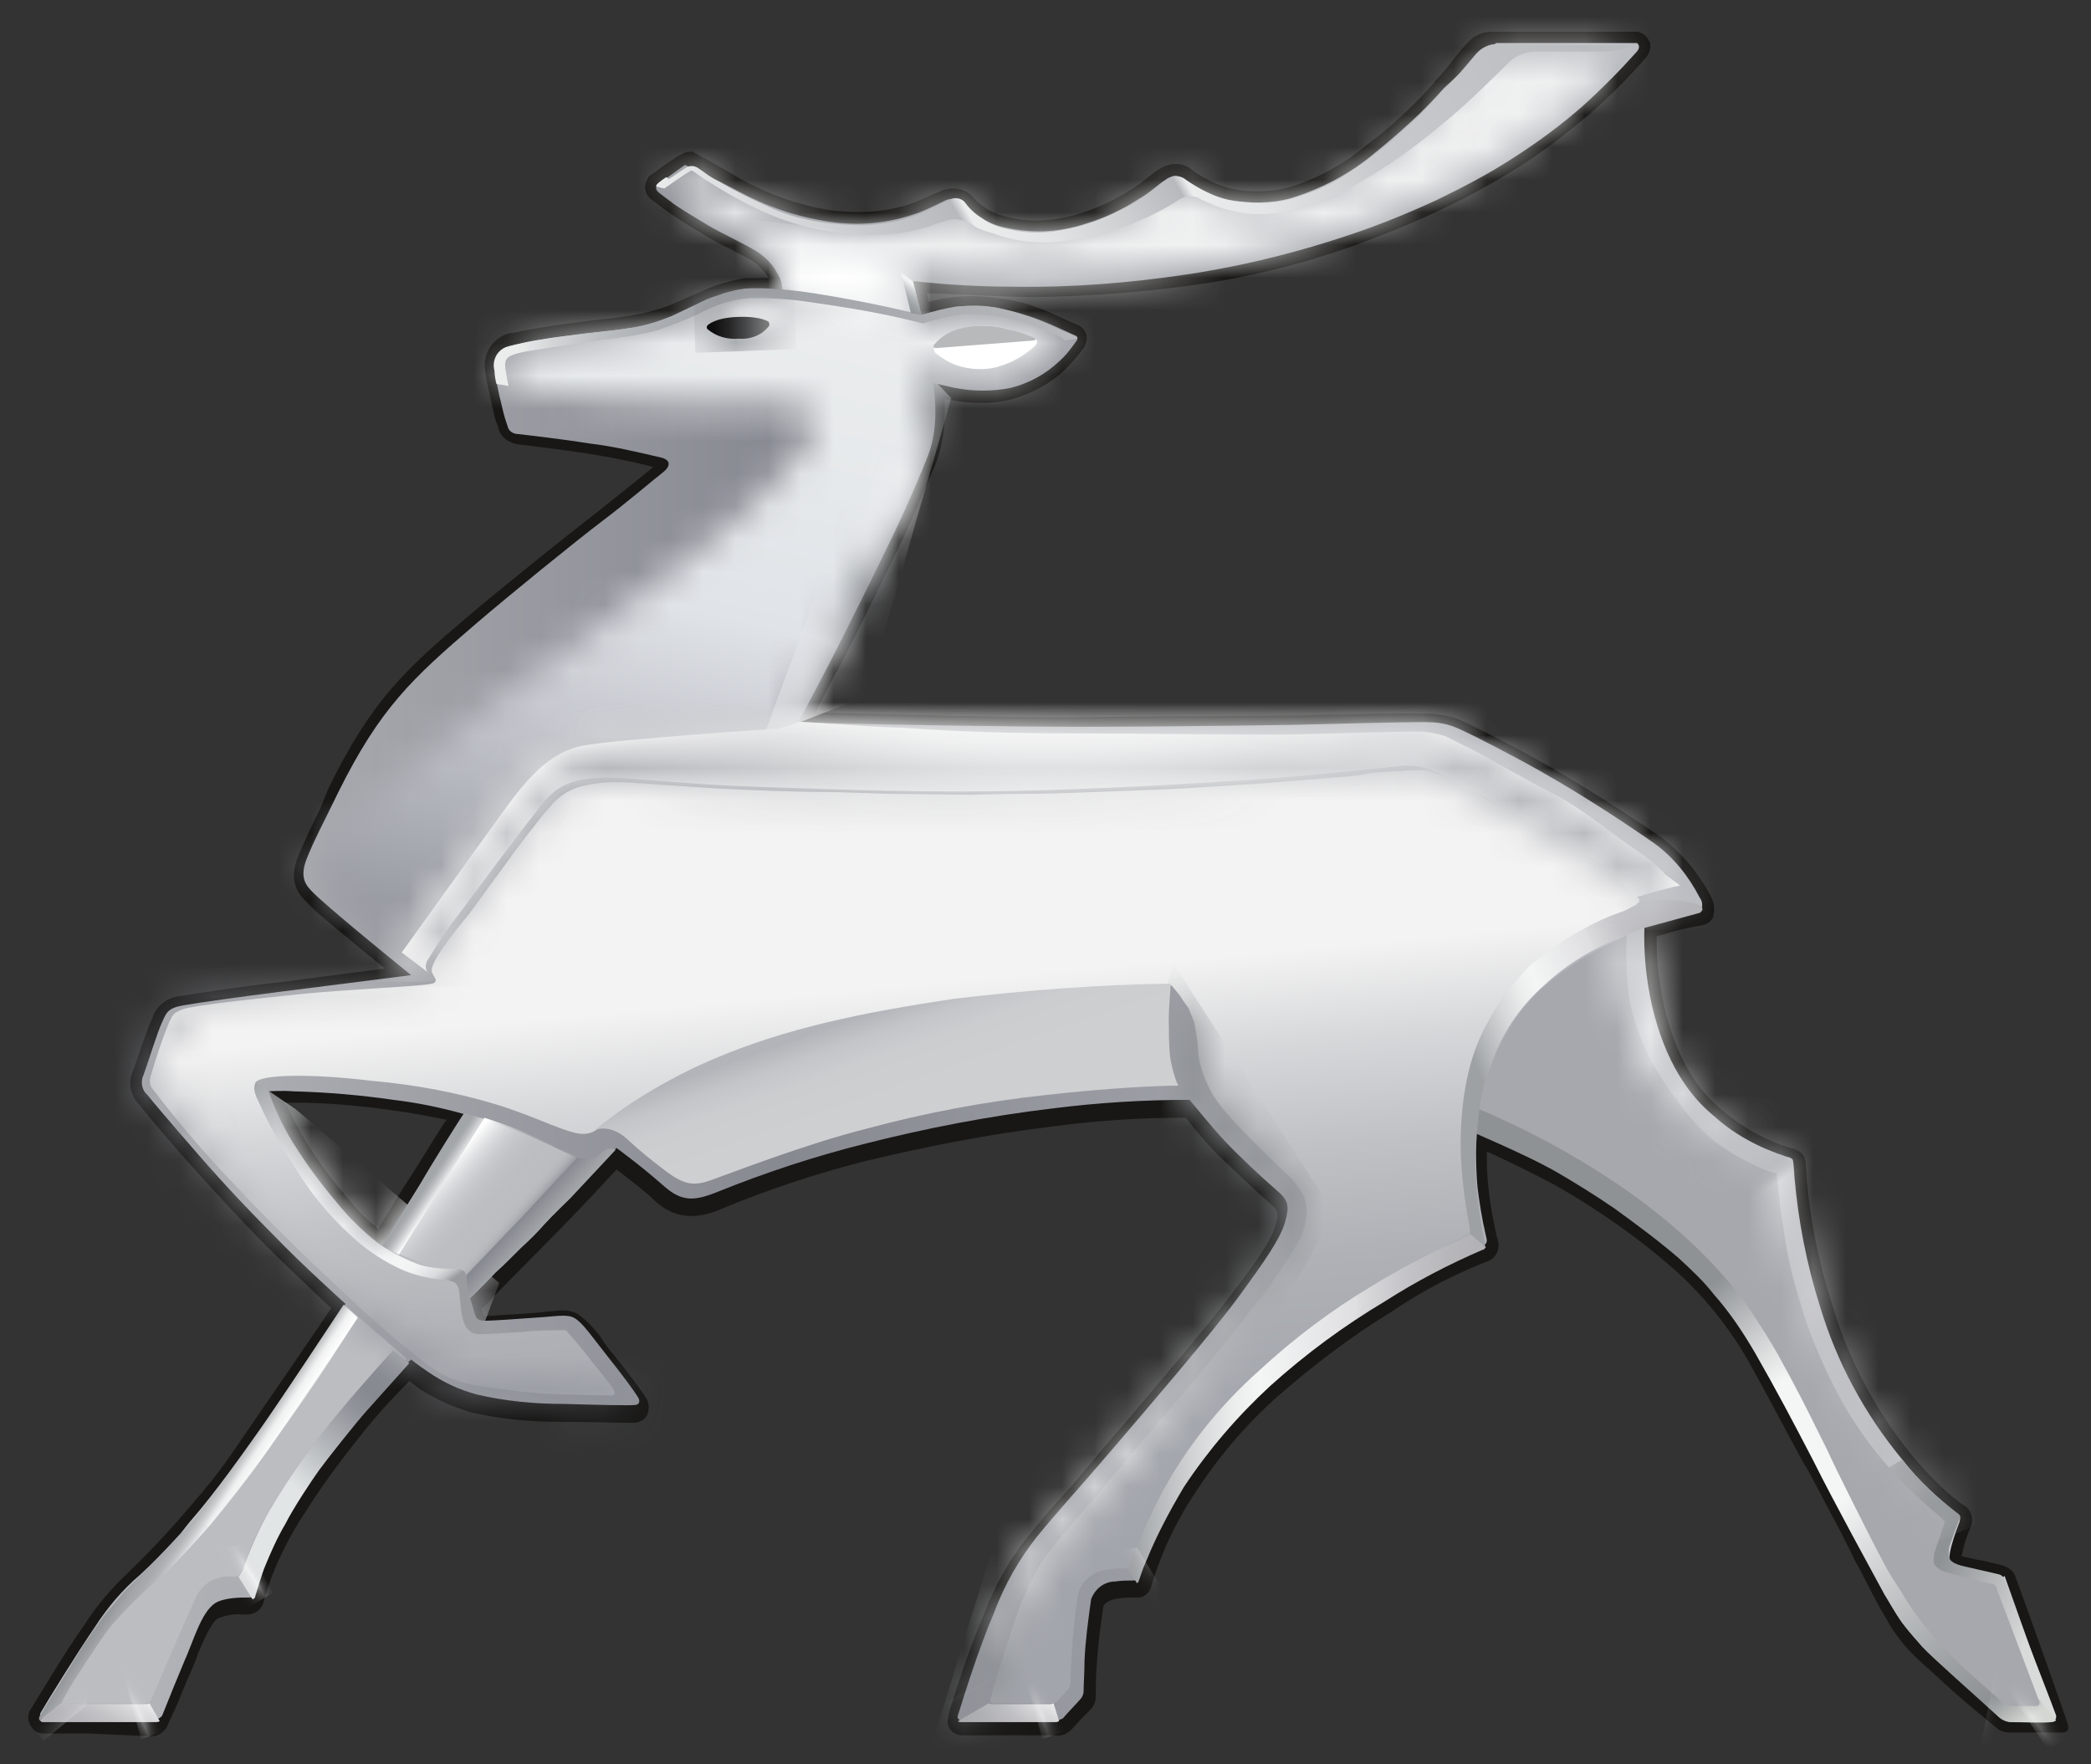 <svg width="64" height="54" viewBox="0 0 64 54" fill="none" xmlns="http://www.w3.org/2000/svg">
<rect x="0" y="0" width="64" height="54" fill="#333333" stroke="none"/>
<g clip-path="url(#clip0_44_2186)">
<path fill-rule="evenodd" clip-rule="evenodd" d="M2.708 53.056C1.933 53.056 1.502 53.056 1.33 53.056C1.158 53.056 1.014 52.97 0.928 52.796C0.842 52.652 0.842 52.478 0.928 52.334C1.129 52.016 2.019 50.513 2.622 49.675C2.995 49.096 3.425 48.605 3.913 48.143L4.028 48.027C4.717 47.362 5.377 46.64 5.98 45.917L6.181 45.686C6.612 45.166 6.899 44.79 7.502 43.894L8.076 43.056C8.593 42.304 9.167 41.466 9.425 41.09C9.683 40.714 9.999 40.252 10.085 40.107L10.143 40.05L10.085 39.992C9.626 39.558 8.793 38.778 8.162 38.142C7.301 37.275 6.698 36.61 5.837 35.656C5.033 34.76 4.373 33.951 4.258 33.806L4.229 33.777C4 33.517 3.913 33.141 4.057 32.824C4.344 32.014 4.516 31.465 4.631 31.234L4.66 31.176C4.775 30.771 5.148 30.511 5.55 30.482C6.066 30.395 7.358 30.193 8.679 30.049L11.549 29.673L11.779 29.644L10.688 28.748C10.028 28.199 9.569 27.823 9.396 27.621L9.368 27.592C9.167 27.39 8.793 27.014 9.138 26.175C9.368 25.655 9.482 25.395 9.798 24.759L10.056 24.123C11.377 21.435 12.382 20.51 14.362 18.834C15.31 18.025 17.405 16.348 18.267 15.683C18.955 15.134 19.644 14.585 19.817 14.441L19.989 14.296L19.788 14.238C19.3 14.123 18.755 14.007 18.037 13.891C17.118 13.747 16.085 13.631 15.884 13.602C15.597 13.573 15.338 13.4 15.252 13.111C15.252 13.053 15.224 12.995 15.195 12.938C15.137 12.793 15.109 12.62 15.051 12.359L14.994 12.099C14.937 11.839 14.879 11.608 14.85 11.348C14.764 10.799 15.109 10.307 15.626 10.192C15.654 10.192 15.654 10.192 15.683 10.192C16.314 10.047 17.721 9.845 18.295 9.787C18.955 9.729 19.386 9.642 19.702 9.585C20.046 9.498 20.362 9.411 20.678 9.267C20.879 9.18 21.338 8.978 21.596 8.862C21.998 8.689 22.4 8.573 22.831 8.515C22.946 8.515 23.089 8.515 23.204 8.515H23.548L23.405 8.342C23.261 8.168 23.089 7.995 22.888 7.908C22.745 7.821 22.601 7.764 22.458 7.677L22.4 7.648C22.113 7.504 21.769 7.33 21.453 7.128C21.051 6.897 20.534 6.55 20.333 6.405L20.218 6.318C20.132 6.261 20.075 6.203 19.989 6.145C19.759 6 19.673 5.711 19.817 5.48C19.845 5.394 19.931 5.336 19.989 5.307C20.19 5.162 20.649 4.815 20.85 4.729C20.936 4.671 21.022 4.642 21.137 4.642H21.195C21.252 4.671 21.453 4.787 21.769 4.96C22.084 5.133 22.429 5.336 22.773 5.538C23.606 5.972 24.496 6.29 25.414 6.434C25.673 6.463 25.96 6.492 26.218 6.492C26.821 6.492 27.424 6.405 27.969 6.203C28.256 6.087 28.428 6 28.572 5.943C28.715 5.885 28.773 5.856 28.83 5.827C29.175 5.711 29.548 5.769 29.778 6.029C30.036 6.318 30.352 6.521 30.696 6.607C31.012 6.694 31.356 6.752 31.672 6.752C32.16 6.752 32.648 6.665 33.108 6.521C33.624 6.347 34.141 6.116 34.629 5.798C34.801 5.683 34.973 5.567 35.146 5.422C35.261 5.336 35.347 5.249 35.461 5.191C35.634 5.076 35.806 5.018 36.007 5.018C36.15 5.018 36.323 5.076 36.437 5.162C36.811 5.451 37.212 5.654 37.672 5.769C37.93 5.827 38.188 5.856 38.476 5.856C38.791 5.856 39.107 5.827 39.423 5.74C40.313 5.48 41.145 5.018 41.863 4.411C42.609 3.862 43.27 3.226 43.901 2.532L43.93 2.474C44.188 2.214 44.389 1.954 44.561 1.723C44.705 1.549 44.848 1.376 45.02 1.202C45.193 1.058 45.422 0.971 45.652 0.971H50.13L50.216 1C50.36 1.058 50.446 1.174 50.503 1.318C50.532 1.491 50.475 1.665 50.36 1.78C49.843 2.387 49.269 2.937 48.695 3.457C47.977 4.064 47.231 4.642 46.456 5.133C45.709 5.596 44.934 6.029 44.131 6.405C43.47 6.723 42.782 7.012 42.093 7.272C40.255 7.995 38.332 8.486 36.38 8.746C34.859 8.949 33.309 9.064 31.758 9.093H31.5C30.18 9.064 28.715 8.978 28.371 8.978L28.428 9.238C28.859 9.122 29.29 9.064 29.72 9.064C30.323 9.064 30.926 9.151 31.5 9.324C31.758 9.411 31.988 9.498 32.246 9.614C32.562 9.758 32.878 9.903 33.021 9.96C33.136 10.018 33.222 10.134 33.251 10.249C33.28 10.394 33.251 10.538 33.165 10.654C32.993 10.885 32.792 11.117 32.591 11.319C32.132 11.752 31.586 12.041 30.983 12.215C30.668 12.302 30.352 12.331 30.065 12.331C29.749 12.331 29.404 12.302 29.089 12.244L28.916 12.215V12.359C28.916 12.446 28.916 12.533 28.916 12.648C28.916 13.169 28.83 13.66 28.658 14.151L28.543 14.412C28.314 14.961 27.969 15.799 27.567 16.637C27.424 16.926 26.247 19.354 25.73 20.337C25.5 20.742 25.242 21.262 25.041 21.638L24.984 21.811H25.156C27.338 21.869 30.84 21.956 32.562 21.956L35.318 21.927C36.782 21.927 38.389 21.898 39.48 21.898C39.911 21.898 40.456 21.869 41.03 21.869H41.145C41.949 21.84 42.868 21.84 43.413 21.84H43.614C43.958 21.84 44.303 21.898 44.647 22.013C44.963 22.158 45.738 22.534 46.8 23.112C48.178 23.863 49.527 24.73 50.848 25.626C51.479 26.118 51.996 26.725 52.369 27.447C52.484 27.65 52.484 27.881 52.427 28.083C52.341 28.257 52.168 28.314 51.967 28.343C51.623 28.401 51.25 28.488 50.905 28.604L50.791 28.632L50.704 28.661V28.748C50.704 29.442 50.791 30.135 50.934 30.8C51.279 32.245 51.853 33.286 52.714 33.98C53.317 34.5 54.034 34.904 54.809 35.136C55.039 35.194 55.24 35.28 55.269 35.598V35.627L55.297 36.09C55.412 37.39 55.67 38.662 56.072 39.905C56.56 41.581 57.393 43.142 58.484 44.501C58.943 45.05 59.431 45.57 60.005 46.004L60.177 46.119C60.35 46.264 60.407 46.524 60.321 46.726C60.206 46.986 60.12 47.247 60.062 47.536L60.034 47.622L60.12 47.651C60.235 47.68 60.407 47.709 60.522 47.738L60.694 47.767L61.297 47.911C61.469 47.969 61.641 48.085 61.699 48.287C62.101 49.386 63.22 52.536 63.22 52.565L63.306 52.825C63.306 52.883 63.306 52.912 63.278 52.97C63.249 52.998 63.191 53.027 63.134 53.027H62.818C62.302 53.027 61.498 53.027 61.498 53.027C61.383 53.027 61.268 52.998 61.182 52.941C61.096 52.883 59.976 51.958 59.546 51.553C59.115 51.149 58.8 50.889 58.57 50.657C58.225 50.31 57.938 49.935 57.709 49.501C57.508 49.183 57.221 48.605 56.876 47.94L56.819 47.854C56.56 47.304 56.245 46.697 55.9 46.062C55.699 45.686 55.498 45.281 55.269 44.877L55.24 44.847C54.608 43.691 53.977 42.477 53.517 41.668C52.915 40.599 52.111 39.616 51.192 38.807C50.102 37.853 48.896 37.014 47.633 36.292C46.657 35.772 45.968 35.454 45.652 35.309L45.508 35.251V35.425C45.508 35.858 45.537 36.205 45.566 36.437C45.623 36.928 45.709 37.419 45.824 37.882C45.939 38.171 45.824 38.489 45.537 38.604C45.508 38.604 45.48 38.633 45.451 38.633C44.446 39.038 43.499 39.529 42.609 40.136C41.375 40.888 40.198 41.784 39.107 42.737C38.131 43.605 37.299 44.587 36.581 45.686C36.122 46.38 35.748 47.102 35.461 47.883C35.375 48.114 35.289 48.345 35.232 48.576C35.174 48.779 34.973 48.923 34.773 48.894H34.686C34.6 48.894 34.485 48.894 34.227 48.923C34.026 48.952 33.797 49.039 33.768 49.183C33.682 49.79 33.596 50.397 33.567 51.004C33.538 51.351 33.538 51.756 33.538 51.929C33.538 52.074 33.481 52.218 33.395 52.305L33.136 52.565L32.792 52.941C32.677 53.056 32.505 53.143 32.332 53.114H29.462C29.318 53.114 29.175 53.056 29.089 52.941C29.003 52.825 28.974 52.681 29.031 52.536V52.478C29.203 51.9 29.634 50.513 30.151 49.328C30.467 48.489 30.926 47.68 31.5 46.986C31.844 46.553 32.189 46.148 32.562 45.744C32.935 45.339 33.28 44.905 33.768 44.327L34.514 43.46C35.519 42.275 37.011 40.512 37.672 39.645C38.418 38.662 38.935 37.94 39.05 37.477C39.136 37.101 39.136 37.072 38.877 36.841C38.475 36.494 37.7 35.743 37.27 35.338C36.983 35.049 36.581 34.587 36.323 34.24L36.294 34.211H36.179C34.859 34.211 33.567 34.298 32.275 34.471C30.323 34.702 28.4 35.078 26.476 35.54C24.984 35.916 23.52 36.408 22.113 36.986C21.797 37.13 21.482 37.217 21.137 37.217C20.706 37.217 20.305 37.014 20.017 36.725C19.644 36.379 19.214 36.061 18.955 35.858L18.869 35.801L18.812 35.858C18.18 36.552 17.233 37.535 16.716 38.055C16.113 38.662 15.08 39.703 14.793 40.021L14.736 40.05L14.793 40.281H14.879C15.224 40.252 15.97 40.223 16.573 40.165L16.774 40.136C16.946 40.136 17.09 40.107 17.204 40.107C17.377 40.107 17.549 40.136 17.692 40.223C17.979 40.425 18.238 40.714 18.439 41.003L18.467 41.061C18.582 41.206 18.668 41.35 18.783 41.466C19.271 42.073 19.616 42.535 19.759 42.767C19.874 42.911 19.874 43.113 19.817 43.287C19.759 43.431 19.616 43.518 19.443 43.547C19.415 43.547 19.329 43.547 19.214 43.547C18.812 43.547 17.922 43.518 17.147 43.518C16.228 43.518 15.31 43.431 14.42 43.229C13.846 43.056 13.329 42.824 12.841 42.506L12.611 42.333L12.525 42.275L12.468 42.333C11.922 42.882 11.377 43.489 10.889 44.125C10.315 44.847 9.769 45.599 9.281 46.38C8.88 46.986 8.564 47.622 8.305 48.287L8.219 48.547C8.162 48.692 8.133 48.836 8.076 48.981C8.047 49.241 7.817 49.414 7.559 49.414H7.416C7.157 49.386 6.928 49.443 6.669 49.53C6.44 49.703 6.239 50.195 6.038 50.657V50.686C5.98 50.86 5.894 51.033 5.837 51.178C5.636 51.611 5.492 52.045 5.291 52.449L5.148 52.767C5.062 52.998 4.861 53.143 4.602 53.143L2.708 53.056ZM8.793 33.864C8.966 34.24 9.167 34.615 9.396 34.991C9.798 35.627 10.229 36.205 10.717 36.754C10.946 37.043 11.205 37.304 11.492 37.535L11.578 37.621L11.635 37.506C11.951 36.986 12.382 36.292 12.554 36.032C12.726 35.772 13.272 34.876 13.587 34.384L13.674 34.269L13.501 34.24C13.185 34.182 12.669 34.066 11.98 33.98C10.975 33.835 9.97 33.748 8.966 33.748H8.679L8.793 33.864Z" fill="#181716"/>
<path fill-rule="evenodd" clip-rule="evenodd" d="M61.211 48.229L60.608 48.085C60.206 47.998 59.804 47.94 59.689 47.767C59.575 47.593 59.976 46.582 59.976 46.582C60.005 46.466 60.005 46.408 59.948 46.351C59.316 45.859 58.713 45.31 58.225 44.674C57.077 43.287 56.216 41.697 55.699 39.963C55.297 38.691 55.039 37.361 54.924 36.032L54.895 35.627C54.867 35.512 54.924 35.454 54.666 35.396C53.862 35.136 53.087 34.731 52.455 34.153C51.709 33.546 50.963 32.506 50.561 30.771C50.389 29.991 50.302 29.182 50.331 28.343C50.36 28.199 50.503 28.257 50.762 28.17C51.106 28.054 51.479 27.968 51.852 27.91C51.996 27.881 52.082 27.881 52.082 27.823C52.111 27.707 52.111 27.592 52.025 27.476C51.68 26.811 51.221 26.233 50.618 25.8C49.326 24.904 48.006 24.066 46.628 23.314C45.336 22.62 44.733 22.331 44.504 22.245C44.217 22.129 43.901 22.1 43.585 22.1C42.839 22.1 40.686 22.158 39.48 22.187C37.729 22.216 34.629 22.245 32.993 22.245C31.356 22.245 26.706 22.187 24.438 22.1C24.438 22.1 25.041 20.973 25.472 20.135C25.902 19.296 26.821 17.447 27.309 16.435C27.797 15.423 28.199 14.47 28.4 13.949C28.572 13.516 28.629 13.053 28.629 12.591C28.629 12.331 28.601 12.041 28.572 11.724C28.572 11.724 28.83 11.781 29.203 11.868C29.778 11.984 30.38 11.984 30.954 11.868C31.5 11.724 31.988 11.463 32.419 11.059C32.62 10.885 32.792 10.654 32.935 10.452C32.993 10.394 32.993 10.307 32.935 10.278C32.792 10.221 32.505 10.076 32.16 9.932C31.701 9.729 31.242 9.585 30.754 9.469C30.294 9.353 29.835 9.325 29.376 9.382C28.974 9.44 28.572 9.527 28.199 9.642L27.94 8.602C28.974 8.718 30.007 8.775 31.041 8.775C32.82 8.804 34.572 8.66 36.322 8.4C38.246 8.111 40.141 7.619 41.978 6.954C42.609 6.723 43.298 6.434 43.987 6.116C44.762 5.74 45.537 5.336 46.255 4.873C47.03 4.382 47.776 3.833 48.465 3.226C49.039 2.706 49.585 2.156 50.102 1.578C50.245 1.405 50.102 1.318 50.102 1.318H45.795C45.221 1.752 44.705 2.214 44.188 2.706C43.556 3.428 42.839 4.064 42.093 4.671C41.346 5.307 40.456 5.769 39.538 6.058C38.906 6.232 38.246 6.232 37.614 6.116C37.098 6.001 36.638 5.769 36.236 5.451C36.064 5.365 35.834 5.365 35.662 5.509C35.433 5.654 35.174 5.914 34.858 6.087C34.37 6.405 33.825 6.665 33.251 6.839C32.39 7.128 31.5 7.157 30.61 6.926C30.179 6.81 29.806 6.55 29.519 6.203C29.347 6.087 29.146 6.058 28.974 6.116C28.773 6.203 28.543 6.347 28.084 6.521C27.194 6.839 26.275 6.926 25.357 6.781C24.381 6.636 23.462 6.319 22.601 5.856C21.912 5.48 20.965 5.047 20.965 5.047L20.161 5.625C20.161 5.625 19.96 5.74 20.19 5.914C20.305 6.001 20.448 6.116 20.534 6.174C20.706 6.319 21.194 6.608 21.625 6.868C22.056 7.128 22.572 7.359 23.032 7.619C23.347 7.793 23.606 8.024 23.778 8.342C23.893 8.515 23.95 8.718 23.95 8.92C23.577 8.891 23.204 8.891 22.831 8.891C22.429 8.949 22.056 9.036 21.682 9.209C21.395 9.325 20.965 9.527 20.764 9.614C20.419 9.758 20.075 9.874 19.702 9.96C19.357 10.047 18.869 10.105 18.266 10.163C17.664 10.221 16.286 10.423 15.712 10.567C15.367 10.596 15.109 10.914 15.137 11.261C15.137 11.29 15.137 11.319 15.137 11.348C15.195 11.666 15.252 12.013 15.338 12.331C15.425 12.735 15.482 12.88 15.539 13.053C15.568 13.198 15.712 13.284 15.855 13.284C16.085 13.313 17.147 13.429 18.037 13.573C18.783 13.66 19.501 13.834 20.247 14.007C20.563 14.094 20.506 14.296 20.276 14.47C20.046 14.643 19.242 15.337 18.439 15.944C17.635 16.551 15.539 18.256 14.563 19.094C12.611 20.77 11.635 21.667 10.344 24.268C9.798 25.395 9.655 25.626 9.396 26.262C9.138 26.898 9.396 27.129 9.597 27.332C9.798 27.534 10.344 27.997 10.86 28.43C11.377 28.864 12.583 29.846 12.583 29.846L8.707 30.338C7.329 30.511 6.095 30.685 5.607 30.771C5.119 30.858 5.09 31.003 4.947 31.32C4.803 31.639 4.545 32.477 4.401 32.881C4.287 33.113 4.344 33.373 4.516 33.517C4.602 33.633 5.263 34.413 6.095 35.367C6.928 36.321 7.559 36.986 8.392 37.824C9.224 38.691 10.573 39.905 10.573 39.905C10.573 39.905 10.056 40.714 9.712 41.206C9.368 41.697 8.478 42.998 7.789 44.009C7.1 45.021 6.784 45.397 6.267 46.062C5.664 46.813 5.004 47.536 4.287 48.2C3.741 48.663 3.282 49.212 2.909 49.79C2.335 50.628 1.445 52.074 1.244 52.42C1.215 52.478 1.215 52.565 1.272 52.594C1.301 52.594 1.33 52.623 1.33 52.623C1.847 52.652 4.143 52.623 4.746 52.623C4.832 52.623 4.947 52.565 4.976 52.478C5.205 51.9 5.406 51.409 5.636 50.86C5.923 50.224 6.152 49.357 6.583 49.068C6.87 48.894 7.358 48.894 7.645 48.894C7.76 48.894 7.817 48.836 7.846 48.721C7.875 48.605 7.961 48.345 8.076 47.998C8.334 47.304 8.679 46.64 9.08 46.004C9.568 45.194 10.114 44.414 10.717 43.691C11.291 42.94 11.922 42.246 12.583 41.61C12.583 41.61 12.755 41.755 13.099 41.986C13.559 42.304 14.047 42.535 14.592 42.68C15.453 42.882 16.343 42.969 17.233 42.969C18.238 42.998 19.357 43.027 19.472 42.998C19.587 42.969 19.587 42.853 19.529 42.767C19.386 42.535 19.041 42.073 18.582 41.495C18.123 40.917 17.836 40.483 17.578 40.339C17.377 40.223 17.061 40.281 16.659 40.31C15.912 40.367 15.023 40.425 14.85 40.425C14.592 40.425 14.563 40.31 14.535 40.223L14.391 39.732C14.391 39.732 15.769 38.315 16.515 37.593C17.118 37.015 18.324 35.743 18.869 35.136C18.869 35.136 19.587 35.656 20.276 36.263C20.85 36.783 21.223 36.783 21.998 36.465C23.433 35.887 24.926 35.396 26.419 35.02C28.342 34.529 30.294 34.153 32.246 33.922C33.624 33.748 35.031 33.662 36.409 33.662C36.409 33.662 37.069 34.471 37.471 34.905C37.873 35.338 38.676 36.09 39.05 36.408C39.423 36.726 39.48 36.87 39.337 37.39C39.193 37.911 38.705 38.604 37.901 39.703C37.098 40.801 35.059 43.171 33.997 44.414C32.935 45.657 32.361 46.264 31.73 47.044C31.184 47.738 30.754 48.489 30.438 49.328C29.921 50.542 29.491 51.958 29.318 52.507C29.29 52.594 29.347 52.652 29.433 52.652H32.304C32.419 52.652 32.476 52.623 32.533 52.594C32.648 52.449 32.993 52.102 33.108 51.958C33.136 51.9 33.165 51.842 33.165 51.785C33.165 51.611 33.194 51.178 33.194 50.831C33.222 50.195 33.308 49.588 33.395 48.952C33.509 48.634 33.796 48.403 34.141 48.403C34.342 48.374 34.514 48.374 34.715 48.374C34.772 48.374 34.83 48.345 34.858 48.287C34.916 48.143 34.973 47.883 35.117 47.565C35.433 46.784 35.806 46.033 36.294 45.31C37.04 44.212 37.901 43.2 38.877 42.304C39.968 41.321 41.174 40.454 42.408 39.674C43.327 39.067 44.303 38.575 45.336 38.142C45.508 38.084 45.537 38.026 45.48 37.824C45.365 37.333 45.279 36.812 45.221 36.321C45.164 35.714 45.164 34.587 45.164 34.587C46.054 34.962 46.944 35.367 47.776 35.858C49.068 36.581 50.274 37.448 51.393 38.402C52.369 39.24 53.173 40.223 53.804 41.35C54.465 42.477 55.441 44.356 56.187 45.744C56.934 47.131 57.594 48.576 57.967 49.154C58.197 49.559 58.484 49.906 58.799 50.224C59.029 50.455 59.287 50.686 59.747 51.12C60.206 51.553 61.383 52.507 61.383 52.507H62.876C62.876 52.507 61.756 49.357 61.354 48.229C61.325 48.287 61.325 48.258 61.211 48.229ZM12.87 36.234C12.64 36.639 11.693 38.142 11.693 38.142C11.233 37.795 10.832 37.419 10.458 36.986C9.97 36.408 9.511 35.83 9.109 35.194C8.736 34.645 8.449 34.038 8.219 33.402C8.219 33.402 8.621 33.373 8.994 33.402C10.028 33.431 11.033 33.517 12.037 33.662C12.755 33.748 13.473 33.893 14.19 34.095C14.19 34.066 13.099 35.801 12.87 36.234Z" fill="url(#paint0_linear_44_2186)"/>
<mask id="mask0_44_2186" style="mask-type:luminance" maskUnits="userSpaceOnUse" x="0" y="1" width="64" height="52">
<path d="M61.268 48.287L59.603 47.853L59.948 46.611C59.976 46.495 60.034 46.408 59.976 46.35C59.316 45.888 58.742 45.31 58.225 44.674C57.077 43.287 56.216 41.668 55.699 39.963C55.297 38.662 55.039 37.332 54.924 35.974L54.895 35.656C54.867 35.54 54.924 35.483 54.666 35.425C53.862 35.165 53.087 34.76 52.455 34.182C51.709 33.575 50.848 32.043 50.561 30.8C50.389 29.962 50.331 29.124 50.36 28.256C50.389 28.112 50.532 28.112 50.733 28.054C50.934 27.996 51.393 28.025 51.824 27.939C52.255 27.852 52.14 27.707 52.054 27.505C51.709 26.84 51.221 26.233 50.59 25.8C49.728 25.193 47.891 24.037 46.599 23.343C45.308 22.649 44.705 22.36 44.475 22.273C44.188 22.158 43.872 22.129 43.557 22.129C42.81 22.129 40.657 22.187 39.452 22.216C37.7 22.244 34.6 22.273 32.964 22.273C31.328 22.273 26.735 22.216 24.381 22.129C24.381 22.129 25.07 20.857 25.529 20.048C25.988 19.238 26.85 17.418 27.338 16.406C27.826 15.394 28.141 14.556 28.342 14.065C28.515 13.631 28.601 13.169 28.601 12.706C28.601 12.446 28.572 12.099 28.543 11.781C28.773 11.81 29.003 11.839 29.203 11.897C29.778 12.012 30.352 12.041 30.926 11.926C31.471 11.781 31.959 11.521 32.333 11.116C32.533 10.914 32.706 10.712 32.878 10.481L32.993 10.336C32.993 10.336 32.533 10.134 32.074 9.931C31.643 9.729 31.184 9.585 30.725 9.469C30.266 9.353 29.778 9.324 29.318 9.382C28.916 9.44 28.515 9.527 28.113 9.671L27.854 8.631C28.055 8.573 29.491 8.717 30.926 8.717C32.734 8.775 34.514 8.688 36.294 8.457C38.246 8.197 40.141 7.706 41.978 7.012C43.47 6.463 44.877 5.769 46.226 4.931C47.001 4.44 47.748 3.862 48.437 3.255C49.097 2.648 49.728 2.012 50.303 1.289H45.336C45.336 1.289 44.676 2.156 44.188 2.705C43.528 3.428 42.81 4.064 42.035 4.671C41.26 5.307 40.37 5.769 39.423 6.029C38.791 6.203 38.131 6.203 37.5 6.087C37.04 6 36.638 5.798 36.294 5.509C36.064 5.307 35.835 5.249 35.605 5.451C35.375 5.654 35.146 5.856 34.887 6C34.342 6.347 33.768 6.607 33.136 6.81C32.275 7.07 31.385 7.099 30.495 6.896C30.065 6.752 29.663 6.463 29.376 6.116C29.261 5.972 29.06 5.943 28.916 6.058C28.629 6.232 28.314 6.376 27.969 6.492C27.079 6.81 26.132 6.896 25.185 6.752C24.209 6.607 23.29 6.289 22.429 5.827C21.797 5.48 20.907 5.018 20.907 5.018L19.989 5.596C19.989 5.596 19.817 5.769 20.018 5.885C20.132 5.972 20.247 6.058 20.362 6.145C20.534 6.289 21.022 6.579 21.453 6.839C21.884 7.099 22.4 7.33 22.86 7.59C23.175 7.764 23.434 7.995 23.606 8.313C23.721 8.486 23.778 8.688 23.778 8.891C23.778 8.891 23.233 8.862 22.802 8.862C22.343 8.891 21.912 9.006 21.51 9.209C21.223 9.324 20.907 9.527 20.706 9.613C20.391 9.758 20.046 9.874 19.702 9.96C19.357 10.018 18.726 10.076 18.123 10.163C17.52 10.249 16.171 10.423 15.568 10.567C15.224 10.596 14.965 10.885 14.994 11.232C14.994 11.261 14.994 11.29 14.994 11.319C15.051 11.637 15.109 11.984 15.195 12.302C15.281 12.706 15.338 12.822 15.396 13.024C15.453 13.226 15.511 13.255 15.74 13.284C15.97 13.313 16.975 13.429 17.836 13.544C18.582 13.631 19.3 13.805 20.046 13.978C20.362 14.065 20.305 14.267 20.075 14.44C19.845 14.614 19.042 15.307 18.238 15.915C17.434 16.521 15.338 18.227 14.363 19.065C12.411 20.741 11.434 21.637 10.143 24.239C9.597 25.366 9.454 25.597 9.195 26.233C8.937 26.869 9.195 27.1 9.396 27.303C9.597 27.505 10.143 27.968 10.659 28.401C11.176 28.835 12.382 29.817 12.382 29.817L8.478 30.309C7.1 30.482 5.865 30.656 5.377 30.742C4.889 30.829 4.861 30.974 4.717 31.291C4.574 31.609 4.315 32.448 4.172 32.852C4.057 33.084 4.114 33.344 4.287 33.488C4.373 33.604 5.033 34.384 5.865 35.338C6.698 36.292 7.329 36.957 8.162 37.795C8.994 38.662 10.315 39.876 10.315 39.876C10.315 39.876 9.798 40.685 9.454 41.206C9.109 41.726 8.219 42.998 7.53 44.009C6.841 45.021 6.526 45.397 6.009 46.061C5.406 46.813 4.746 47.535 4.028 48.2C3.512 48.663 3.052 49.183 2.679 49.79C2.019 50.744 0.871 52.652 0.871 52.652H4.889C4.889 52.652 5.349 51.495 5.636 50.859C5.923 50.224 6.124 49.385 6.554 49.096C6.841 48.923 7.53 48.981 7.703 48.836C7.817 48.749 7.846 48.634 8.047 48.056C8.305 47.362 8.65 46.697 9.023 46.09C9.511 45.281 10.057 44.501 10.659 43.778C11.233 43.026 11.865 42.333 12.525 41.697C12.525 41.697 12.697 41.842 13.042 42.073C13.501 42.391 13.989 42.622 14.535 42.766C15.396 42.969 16.257 43.055 17.147 43.084C18.094 43.142 19.759 43.113 19.759 43.113C19.759 43.113 17.807 40.57 17.606 40.454C17.405 40.338 15.051 40.512 14.793 40.512C14.535 40.512 14.535 40.367 14.506 40.281C14.449 40.107 14.42 39.934 14.391 39.76C14.391 39.76 15.97 38.2 16.544 37.593C17.118 36.986 18.295 35.8 18.869 35.165C18.869 35.165 19.558 35.685 20.276 36.263C20.994 36.841 21.252 36.812 22.027 36.494C23.462 35.916 24.955 35.425 26.448 35.049C28.371 34.558 30.323 34.182 32.275 33.951C33.653 33.777 35.06 33.691 36.437 33.691C36.437 33.691 37.098 34.5 37.5 34.933C37.901 35.367 38.705 36.118 39.078 36.436C39.452 36.754 39.509 36.899 39.365 37.419C39.222 37.939 38.734 38.633 37.93 39.731C37.126 40.83 35.117 43.229 34.084 44.472C33.05 45.715 32.476 46.322 31.845 47.131C31.299 47.796 30.869 48.547 30.581 49.356C30.065 50.571 29.491 52.247 29.376 52.652L32.562 52.709L33.251 51.958C33.251 51.958 33.251 51.351 33.28 50.888C33.309 50.426 33.423 49.299 33.481 49.039C33.538 48.778 33.911 48.547 34.227 48.518C34.543 48.489 34.945 48.489 34.945 48.489C35.002 48.287 35.06 48.085 35.232 47.68C35.548 46.9 35.921 46.177 36.38 45.483C37.155 44.356 38.016 43.344 39.021 42.419C40.112 41.437 41.26 40.57 42.494 39.789C43.413 39.182 44.389 38.691 45.422 38.257C45.595 38.2 45.623 38.142 45.566 37.939C45.451 37.448 45.365 36.928 45.308 36.436C45.25 35.829 45.25 34.702 45.25 34.702C46.14 35.078 47.03 35.483 47.862 35.974C49.154 36.697 50.36 37.564 51.479 38.517C52.455 39.356 53.259 40.338 53.891 41.466C54.551 42.593 55.527 44.472 56.273 45.859C57.02 47.246 57.68 48.692 58.053 49.27C58.283 49.674 58.57 50.021 58.886 50.339C59.115 50.571 59.374 50.802 59.833 51.235C60.292 51.669 61.469 52.623 61.469 52.623L63.019 52.652L61.268 48.287ZM12.87 36.234C12.64 36.639 11.693 38.142 11.693 38.142C11.233 37.795 10.832 37.419 10.458 36.986C9.97 36.436 9.569 35.858 9.195 35.222C8.851 34.644 8.535 34.037 8.277 33.43C8.506 33.401 8.765 33.401 8.994 33.401C10.028 33.43 11.033 33.517 12.037 33.662C12.755 33.748 13.473 33.893 14.19 34.095C14.19 34.066 13.099 35.8 12.87 36.234Z" fill="white"/>
</mask>
<g mask="url(#mask0_44_2186)">
<path d="M26.505 21.32L23.376 22.533L27.711 10.712L29.117 12.186L26.505 21.32Z" fill="url(#paint1_linear_44_2186)"/>
<path d="M15.281 39.269L14.563 41.205L10.659 38.806L5.98 31.869L9.052 33.95L15.281 39.269Z" fill="url(#paint2_linear_44_2186)"/>
</g>
<path fill-rule="evenodd" clip-rule="evenodd" d="M18.525 34.355C18.209 34.645 18.123 34.673 17.922 34.702C17.463 34.76 16.515 34.211 15.195 33.806C13.961 33.431 12.697 33.199 11.406 33.084C9.511 32.852 7.932 32.881 7.817 33.142C7.703 33.402 7.904 33.662 8.047 34.009C8.334 34.616 8.679 35.194 9.052 35.772C9.511 36.523 10.056 37.188 10.717 37.795C11.147 38.2 11.607 38.518 12.123 38.778C12.468 38.951 12.841 39.067 13.214 39.125C13.53 39.182 13.788 39.154 13.932 39.269C14.075 39.385 14.047 39.529 14.104 40.021C14.162 40.512 14.276 40.801 14.621 40.83C14.793 40.859 15.74 40.772 15.97 40.772C16.401 40.714 16.86 40.714 17.319 40.714C17.664 41.09 17.979 41.495 18.295 41.899C18.467 42.102 18.64 42.304 18.783 42.535C18.841 42.622 18.812 42.709 18.726 42.709C18.64 42.709 17.922 42.709 17.405 42.68C16.774 42.68 16.142 42.622 15.511 42.535C14.85 42.42 14.018 42.449 13.185 41.842C12.41 41.264 11.664 40.628 10.946 39.963C9.769 38.864 8.478 37.651 7.157 36.234C6.267 35.309 5.435 34.327 4.66 33.315C4.574 33.199 4.574 33.084 4.602 32.968C4.775 32.39 4.947 31.841 5.176 31.292C5.291 31.06 5.291 31.003 5.607 30.887C5.923 30.771 7.789 30.569 9.224 30.424C10.659 30.28 12.841 30.193 13.214 30.107C13.473 30.049 13.243 29.875 13.214 29.731C13.128 29.413 14.362 27.968 14.362 27.968L15.798 26.002C15.798 26.002 16.573 24.962 16.831 24.701C17.061 24.412 17.348 24.21 17.692 24.095C18.18 23.95 18.697 23.921 19.214 23.95C19.759 23.979 20.85 24.066 21.826 24.123C22.802 24.181 24.438 24.239 25.156 24.239C25.874 24.239 26.936 24.297 27.395 24.297C27.854 24.297 29.634 24.326 29.634 24.326C29.634 24.326 30.668 24.297 31.299 24.297C31.931 24.297 32.821 24.268 33.567 24.239C34.313 24.21 35.921 24.152 36.351 24.123C36.782 24.095 38.217 24.008 38.59 23.979C38.964 23.95 40.341 23.834 40.715 23.805C41.088 23.776 41.547 23.748 41.777 23.69C42.006 23.632 42.782 23.603 42.782 23.603C43.069 23.574 43.356 23.574 43.643 23.574C44.102 23.69 44.532 23.892 44.906 24.123C45.451 24.441 46.398 24.933 46.714 25.106C47.03 25.28 48.178 25.944 48.408 26.089C48.638 26.233 49.269 26.638 49.499 26.811C49.728 26.985 49.901 27.158 50.073 27.39C50.102 27.419 50.13 27.476 50.159 27.505C50.245 27.65 49.987 27.736 49.987 27.736C49.269 28.112 48.551 28.575 47.92 29.066C46.886 29.875 46.398 30.193 45.681 31.581C45.164 32.592 44.848 33.691 44.762 34.818C44.762 35.714 44.848 36.61 45.02 37.477C45.049 37.622 45.02 37.708 44.848 37.795C44.159 38.229 43.556 38.373 42.035 39.356C40.887 40.078 39.796 40.946 38.82 41.899C37.471 43.142 36.122 44.645 35.519 45.801C35.146 46.466 34.859 47.16 34.6 47.883C34.572 47.969 34.514 48.027 34.428 47.998C34.17 47.998 33.94 48.027 33.682 48.085C33.337 48.2 33.079 48.461 32.993 48.807C32.935 49.154 32.849 49.877 32.821 50.339C32.792 50.715 32.763 51.293 32.763 51.524C32.763 51.582 32.734 51.64 32.706 51.698C32.591 51.813 32.505 51.9 32.39 52.045C32.333 52.102 32.246 52.131 32.189 52.131C31.758 52.131 30.754 52.131 30.409 52.131C30.323 52.131 30.294 52.102 30.323 51.987C30.409 51.64 30.811 50.339 31.155 49.328C31.299 48.923 31.471 48.547 31.672 48.172C31.758 48.027 31.902 47.767 31.931 47.738L32.304 47.247C32.361 47.189 32.763 46.697 32.763 46.697L33.108 46.293L33.538 45.801C33.596 45.744 33.883 45.397 33.94 45.31L34.514 44.645L34.945 44.125C35.059 44.009 35.949 42.94 36.035 42.853C36.122 42.767 37.184 41.495 37.212 41.437C37.241 41.379 37.614 40.974 37.643 40.917L38.102 40.339L38.619 39.674C38.734 39.558 39.021 39.125 39.136 38.951C39.337 38.662 39.538 38.373 39.71 38.055C39.882 37.766 39.968 37.477 39.997 37.159C39.997 36.87 39.94 36.61 39.767 36.379C39.653 36.205 39.509 36.032 39.337 35.887C39.222 35.772 38.906 35.483 38.82 35.396C38.734 35.309 38.303 34.876 38.217 34.789C38.131 34.702 37.758 34.327 37.643 34.182C37.471 34.009 37.327 33.806 37.184 33.604C37.069 33.431 36.983 33.257 36.897 33.055C36.811 32.852 36.753 32.65 36.696 32.419C36.667 32.217 36.667 31.956 36.638 31.783C36.61 31.61 36.581 31.465 36.552 31.292C36.495 31.147 36.437 31.003 36.38 30.858C36.294 30.742 36.208 30.627 36.122 30.482C36.035 30.367 35.949 30.28 35.863 30.164C35.863 30.164 35.318 30.193 34.916 30.193C34.916 30.193 34.026 30.222 33.653 30.251C33.28 30.28 32.648 30.309 32.447 30.338C32.246 30.367 31.098 30.453 30.782 30.482C30.467 30.511 29.634 30.598 29.318 30.656C29.003 30.713 26.878 31.032 26.649 31.089C26.419 31.147 25.673 31.263 25.414 31.349C25.156 31.436 24.209 31.639 23.95 31.754C23.692 31.87 22.63 32.188 22.257 32.332C21.883 32.477 21.309 32.766 20.994 32.91C20.678 33.055 20.075 33.402 19.759 33.604C19.443 33.806 19.271 33.951 19.128 34.038C18.984 34.124 18.525 34.355 18.525 34.355Z" fill="url(#paint3_linear_44_2186)"/>
<path fill-rule="evenodd" clip-rule="evenodd" d="M56.187 45.859C56.934 47.246 57.594 48.692 57.967 49.27C58.197 49.675 58.484 50.021 58.8 50.339C59.029 50.571 59.288 50.802 59.747 51.235L61.239 52.565C61.326 52.623 61.412 52.681 61.498 52.681C61.785 52.681 62.531 52.681 62.79 52.681C62.847 52.681 62.933 52.623 62.933 52.565C62.933 52.536 62.933 52.536 62.933 52.507C62.79 52.102 62.273 50.802 61.871 49.732C61.67 49.212 61.527 48.749 61.383 48.432C61.297 48.2 61.239 48.2 61.125 48.172L60.493 48.027C60.149 47.94 59.833 47.911 59.689 47.738C59.632 47.593 59.632 47.42 59.689 47.275C59.804 46.929 59.977 46.495 59.977 46.495C60.005 46.408 60.005 46.379 59.919 46.322C59.288 45.859 58.713 45.31 58.225 44.674L56.187 45.859Z" fill="url(#paint4_linear_44_2186)"/>
<path fill-rule="evenodd" clip-rule="evenodd" d="M14.276 39.038L15.683 37.564C16.401 36.812 17.635 35.454 17.635 35.454C17.118 35.165 16.602 34.933 16.056 34.702C15.396 34.442 14.248 34.095 14.248 34.095C14.248 34.095 13.53 35.28 12.812 36.436C12.095 37.593 11.693 38.142 11.693 38.142C12.066 38.373 12.468 38.575 12.87 38.72C13.185 38.807 13.53 38.836 13.874 38.836C14.075 38.836 14.133 38.836 14.219 38.922C14.248 38.951 14.248 38.98 14.276 39.038Z" fill="#BBBDC1"/>
<path fill-rule="evenodd" clip-rule="evenodd" d="M12.353 41.697C11.635 42.015 11.004 42.506 10.487 43.113C9.626 44.096 8.88 45.166 8.219 46.264C7.904 46.813 7.645 47.391 7.444 47.969C7.358 48.2 7.329 48.258 7.128 48.258C6.87 48.229 6.612 48.287 6.382 48.432C6.21 48.547 6.066 48.721 5.98 48.923C5.521 49.935 4.976 51.206 4.631 52.016C4.602 52.103 4.545 52.132 4.401 52.132C4 52.132 2.392 52.132 1.99 52.132C1.904 52.132 1.847 52.074 1.904 51.958C2.22 51.467 2.679 50.599 3.167 49.964C3.483 49.53 3.827 49.154 4.229 48.779C4.602 48.432 5.291 47.189 5.808 46.582C6.64 45.628 7.502 44.385 8.018 43.663C8.535 42.94 10.544 39.934 10.573 39.963L12.439 41.581L12.353 41.697Z" fill="#BBBDC1"/>
<mask id="mask1_44_2186" style="mask-type:luminance" maskUnits="userSpaceOnUse" x="9" y="1" width="41" height="29">
<path d="M15.511 11.781C15.511 11.781 15.482 11.608 15.425 11.29C15.367 10.972 15.539 10.827 15.855 10.741C16.343 10.625 16.831 10.538 17.348 10.481C18.295 10.336 18.755 10.278 19.329 10.22C19.817 10.163 20.276 10.076 20.735 9.902C21.08 9.787 21.424 9.642 21.74 9.498C22.199 9.296 22.687 9.151 23.175 9.122C23.52 9.122 23.893 9.122 24.237 9.18C24.237 8.862 24.18 8.573 24.065 8.284C23.807 7.85 23.434 7.475 23.003 7.272C22.601 7.07 22.458 7.041 21.625 6.636C21.166 6.405 20.764 6.145 20.391 5.827L21.195 5.249C21.797 5.654 22.458 6.029 23.118 6.347C24.122 6.781 25.271 7.041 26.419 7.041C27.338 7.041 28.227 6.81 29.031 6.347C29.232 6.232 29.318 6.261 29.376 6.318C29.634 6.607 29.95 6.839 30.323 6.983C31.012 7.243 31.73 7.33 32.447 7.214C33.165 7.128 33.624 6.925 34.457 6.55C35.547 6.058 35.748 5.683 35.835 5.596C35.892 5.509 36.007 5.509 36.093 5.567C36.437 5.856 36.811 6.058 37.241 6.203C38.246 6.55 39.566 6.318 40.37 6C41.432 5.509 42.408 4.873 43.27 4.093C44.102 3.341 44.877 2.474 45.566 1.578L49.47 1.636C49.47 1.636 49.642 1.694 49.47 1.896C48.867 2.532 48.236 3.139 47.547 3.688C46.398 4.555 45.193 5.307 43.872 5.914C41.92 6.839 39.882 7.503 37.758 7.937C35.777 8.342 33.768 8.573 31.758 8.573C30.352 8.631 28.945 8.544 27.538 8.342L27.883 9.787C28.141 9.845 28.4 9.845 28.658 9.787C29.347 9.585 30.093 9.556 30.782 9.729C31.328 9.874 31.844 10.076 32.361 10.307C32.505 10.365 32.562 10.394 32.562 10.452C32.562 10.509 32.505 10.538 32.447 10.625C32.103 10.972 31.701 11.232 31.242 11.434C30.725 11.608 30.18 11.666 29.663 11.608C29.175 11.55 28.658 11.434 28.199 11.261C28.199 11.261 28.256 11.608 28.256 11.839C28.314 12.244 28.314 12.648 28.256 13.053C28.17 13.66 27.998 14.007 27.596 14.932C27.194 15.857 26.362 17.533 25.701 18.834C25.041 20.134 23.749 22.418 23.749 22.418C23.749 22.418 22.859 22.505 22.084 22.562C21.797 22.591 21.309 22.649 20.793 22.678C20.046 22.736 19.329 22.794 19.329 22.794C18.783 22.852 18.209 22.938 17.664 23.054C17.319 23.198 17.003 23.401 16.716 23.632C16.401 23.95 16.085 24.297 15.798 24.644C15.511 25.019 14.621 26.204 14.621 26.204L13.53 27.65L12.353 29.21C12.353 29.21 10.458 27.678 10.143 27.36C9.827 27.043 9.712 26.956 9.655 26.754C9.626 26.493 9.683 26.262 9.827 26.06C9.97 25.886 10.401 25.482 10.631 25.279C10.86 25.077 11.205 24.73 11.549 24.412C11.894 24.094 12.439 23.603 12.755 23.343C13.128 23.025 13.989 22.302 14.362 22.042C14.621 21.84 16.056 20.799 16.056 20.799L18.295 19.21L20.161 17.793C20.161 17.793 21.051 17.128 21.223 16.955C21.395 16.782 21.97 16.348 22.113 16.233C22.257 16.117 22.859 15.597 23.089 15.365C23.548 14.961 23.979 14.498 24.352 14.036C24.725 13.544 24.955 13.255 24.955 12.909C24.955 12.562 24.036 12.33 23.721 12.359C23.405 12.388 22.659 12.388 21.568 12.359C20.477 12.33 19.415 12.244 18.353 12.157C17.664 12.099 16.401 11.926 16.142 11.897C15.884 11.868 15.511 11.781 15.511 11.781Z" fill="white"/>
</mask>
<g mask="url(#mask1_44_2186)">
<path fill-rule="evenodd" clip-rule="evenodd" d="M2.966 35.974L14.305 -13.857L52.34 -5.07L46.197 21.869L41.002 44.761L24.352 40.916L2.966 35.974Z" fill="url(#paint5_linear_44_2186)"/>
</g>
<path fill-rule="evenodd" clip-rule="evenodd" d="M45.824 1.347C45.566 1.347 45.336 1.463 45.164 1.665C44.59 2.359 43.987 3.023 43.355 3.63C42.724 4.266 42.006 4.815 41.26 5.307C40.657 5.711 39.997 5.972 39.279 6.145C38.849 6.232 38.418 6.232 37.959 6.174C37.614 6.145 37.299 6.058 37.011 5.914C36.753 5.798 36.523 5.654 36.294 5.509C36.179 5.422 36.035 5.365 35.892 5.393C35.72 5.48 35.547 5.596 35.404 5.74C35.059 6.029 34.686 6.261 34.284 6.434C33.682 6.752 33.05 6.954 32.361 7.07C31.844 7.157 31.328 7.128 30.84 7.012C30.553 6.954 30.266 6.839 30.036 6.665C29.835 6.55 29.663 6.376 29.519 6.174C29.404 6.058 29.203 6.029 29.06 6.116C29.003 6.145 28.888 6.203 28.773 6.261C28.658 6.318 28.314 6.492 27.998 6.607C27.51 6.781 26.993 6.868 26.476 6.896C25.988 6.896 25.5 6.868 25.012 6.781C24.496 6.694 23.979 6.55 23.491 6.318C22.974 6.087 22.457 5.827 21.97 5.538C21.855 5.48 21.769 5.422 21.682 5.365L21.395 5.162C21.281 5.076 21.137 5.047 20.994 5.133L20.477 5.48L20.391 5.422C20.218 5.538 20.017 5.683 20.104 5.711C20.19 5.74 20.333 5.769 20.333 5.769C20.333 5.769 21.108 5.22 21.166 5.22C21.223 5.22 21.568 5.509 21.654 5.538C22.113 5.827 22.4 6 22.687 6.145C23.376 6.521 24.094 6.81 24.869 6.983C25.587 7.157 26.304 7.214 27.022 7.186C27.596 7.157 28.141 7.041 28.687 6.839C28.802 6.81 28.974 6.752 28.974 6.752C29.203 6.665 29.462 6.723 29.691 6.839C29.892 6.983 30.122 7.07 30.352 7.128C31.041 7.388 31.787 7.475 32.505 7.388C33.28 7.301 34.026 7.099 34.744 6.81C35.232 6.607 35.691 6.376 36.122 6.087C36.322 5.972 36.581 5.972 36.782 6.116L37.184 6.29C37.7 6.492 38.246 6.579 38.791 6.55C39.71 6.463 40.571 6.174 41.375 5.711C42.408 5.162 43.355 4.469 44.245 3.717C44.963 3.139 46.226 1.867 46.226 1.867C46.427 1.694 46.657 1.607 46.915 1.578H49.039C49.269 1.578 49.527 1.549 49.757 1.491C49.929 1.434 49.872 1.376 49.642 1.376L45.824 1.347Z" fill="url(#paint6_linear_44_2186)"/>
<path fill-rule="evenodd" clip-rule="evenodd" d="M62.416 52.016L62.933 52.652C62.904 52.681 62.847 52.709 62.79 52.709C62.531 52.739 61.928 52.709 61.498 52.709C61.354 52.681 61.239 52.623 61.125 52.507C60.464 51.9 59.115 50.715 58.828 50.397C58.627 50.166 58.426 49.935 58.225 49.675C57.996 49.357 57.795 48.981 57.68 48.807C57.307 48.114 56.13 45.975 55.498 44.703C54.867 43.489 54.379 42.564 53.718 41.408C53.345 40.772 52.943 40.165 52.455 39.616C52.14 39.211 51.766 38.864 51.393 38.518C50.79 37.997 50.13 37.506 49.413 36.986C48.781 36.552 48.207 36.205 47.719 35.916C47.116 35.569 46.484 35.28 45.91 35.02C45.451 34.818 45.193 34.702 45.193 34.702C45.193 34.702 45.221 34.384 45.221 34.269C45.221 34.153 45.279 33.835 45.279 33.835C45.279 33.835 46.456 34.355 47.288 34.789C48.121 35.223 48.81 35.656 49.24 35.916C49.7 36.205 50.446 36.755 50.963 37.188C51.508 37.651 52.025 38.113 52.513 38.633C52.857 39.009 53.173 39.414 53.489 39.847C53.718 40.165 54.235 41.032 54.493 41.437C54.752 41.842 55.154 42.68 55.326 42.998C55.498 43.316 55.958 44.241 56.187 44.674C56.417 45.108 56.761 45.801 56.934 46.148C57.106 46.495 57.737 47.738 57.737 47.738C57.737 47.738 58.254 48.663 58.656 49.212C58.943 49.646 59.287 50.05 59.661 50.426C59.661 50.426 60.436 51.178 60.924 51.553C61.153 51.9 62.416 52.016 62.416 52.016Z" fill="url(#paint7_linear_44_2186)"/>
<path fill-rule="evenodd" clip-rule="evenodd" d="M28.084 9.931C28.084 9.931 27.395 9.498 25.73 9.267C24.84 9.122 23.95 9.064 23.032 9.064C22.659 9.035 22.257 9.093 21.912 9.267C21.51 9.527 21.08 9.729 20.649 9.902C20.132 10.076 19.587 10.191 19.041 10.22C18.295 10.307 16.544 10.567 16.544 10.567C16.286 10.596 15.999 10.654 15.74 10.741C15.654 10.77 15.568 10.827 15.482 10.885C15.482 10.885 16.286 11.174 18.754 11.348C21.223 11.521 22.4 11.521 23.606 11.377C24.725 11.29 25.816 11.059 26.849 10.683C27.337 10.538 27.739 10.278 28.084 9.931Z" fill="url(#paint8_radial_44_2186)"/>
<path fill-rule="evenodd" clip-rule="evenodd" d="M28.629 10.799C28.572 10.741 28.572 10.625 28.629 10.567C28.83 10.336 29.089 10.163 29.376 10.076C29.864 9.931 30.352 9.931 30.84 10.076C31.127 10.134 31.414 10.249 31.672 10.365C31.73 10.394 31.758 10.452 31.73 10.509C31.73 10.538 31.701 10.538 31.701 10.567C31.385 10.856 31.012 11.088 30.61 11.203C30.18 11.348 29.692 11.319 29.261 11.174C29.031 11.088 28.802 10.943 28.629 10.799Z" fill="white"/>
<path fill-rule="evenodd" clip-rule="evenodd" d="M49.786 28.575C49.757 29.239 49.786 29.933 49.872 30.598C50.044 31.494 50.417 32.332 50.905 33.084C51.537 34.008 51.91 34.471 52.513 34.962C53.03 35.338 53.575 35.627 54.149 35.858L54.379 35.916C54.379 35.916 54.379 36.09 54.407 36.176C54.436 36.379 54.465 36.87 54.58 37.535C54.666 38.228 54.809 38.893 55.01 39.558C55.297 40.627 55.728 41.668 56.245 42.651C56.704 43.518 57.278 44.327 57.938 45.05C58.398 45.57 58.914 46.032 59.431 46.466C59.517 46.553 59.546 46.582 59.488 46.697C59.431 46.871 59.316 47.218 59.23 47.449C59.173 47.593 59.173 47.738 59.201 47.882C59.316 48.027 59.488 48.114 59.661 48.142C60.034 48.258 60.608 48.403 60.895 48.461C61.067 48.489 61.096 48.518 61.125 48.663C61.441 49.472 62.215 51.553 62.416 52.074C62.445 52.131 62.416 52.189 62.359 52.218H62.33C62.158 52.218 61.727 52.218 61.527 52.218C61.441 52.218 61.383 52.189 61.326 52.131C61.096 51.929 60.665 51.553 60.35 51.264C59.919 50.888 59.517 50.484 59.144 50.05C58.8 49.645 58.484 49.212 58.225 48.778C58.139 48.605 57.938 48.374 57.651 47.825C57.336 47.246 56.187 44.963 55.929 44.385C55.814 44.154 55.613 43.749 55.383 43.287C55.01 42.535 54.58 41.755 54.407 41.437C54.006 40.743 53.575 40.078 53.087 39.442C52.398 38.604 51.623 37.853 50.791 37.188C49.929 36.494 49.011 35.887 48.063 35.338C47.173 34.818 46.226 34.355 45.279 33.951C45.308 33.777 45.336 33.575 45.394 33.401C45.537 32.794 45.767 32.216 46.083 31.667C46.456 31.002 46.944 30.424 47.547 29.962C48.207 29.442 48.953 29.008 49.728 28.661" fill="#A6A8AE"/>
<mask id="mask2_44_2186" style="mask-type:luminance" maskUnits="userSpaceOnUse" x="4" y="29" width="16" height="15">
<path d="M13.272 30.049L12.554 29.817C12.554 29.817 10.516 30.106 9.052 30.28C7.588 30.453 5.751 30.713 5.435 30.8C5.205 30.858 5.004 31.031 4.918 31.263C4.803 31.523 4.373 32.852 4.344 32.968C4.258 33.141 4.315 33.373 4.459 33.517C5.062 34.24 5.865 35.222 6.956 36.379C8.334 37.853 9.511 38.98 10.688 40.078C11.377 40.743 12.095 41.379 12.87 41.928C13.587 42.449 14.42 42.795 15.31 42.911C16.027 43.026 17.061 43.084 17.664 43.084C18.152 43.113 18.955 43.113 19.329 43.084C19.501 43.084 19.501 42.998 19.501 42.998L18.697 42.68C18.525 42.709 18.353 42.709 18.18 42.709C17.893 42.709 16.659 42.68 15.626 42.564C14.047 42.362 13.013 41.61 12.037 40.743C11.061 39.876 10.372 39.24 9.454 38.344C8.478 37.39 7.243 36.09 6.353 35.107C5.464 34.124 5.004 33.517 4.889 33.401C4.746 33.257 4.689 33.055 4.746 32.852C4.775 32.737 5.033 31.956 5.177 31.581C5.291 31.291 5.55 31.06 5.865 31.06C6.21 31.002 8.219 30.713 9.683 30.511C11.147 30.309 12.726 30.164 12.726 30.164C12.87 30.164 12.985 30.135 13.128 30.106C13.243 30.135 13.272 30.106 13.272 30.049Z" fill="white"/>
</mask>
<g mask="url(#mask2_44_2186)">
<path d="M16.113 22.129L22.515 45.108L5.722 49.848L-0.708 26.869L16.113 22.129Z" fill="url(#paint9_radial_44_2186)"/>
</g>
<path fill-rule="evenodd" clip-rule="evenodd" d="M14.276 39.009L15.97 37.246C16.401 36.783 17.664 35.425 17.664 35.425C17.807 35.483 17.951 35.483 18.094 35.454C18.353 35.396 18.41 35.223 18.582 35.165C18.668 35.136 18.783 35.165 18.841 35.194L17.463 36.668C17.262 36.87 16.975 37.13 16.659 37.477C16.429 37.737 16.257 37.911 15.941 38.2C15.712 38.431 15.396 38.749 15.166 38.951C14.707 39.443 14.334 39.789 14.334 39.789L14.276 39.009Z" fill="url(#paint10_linear_44_2186)"/>
<mask id="mask3_44_2186" style="mask-type:luminance" maskUnits="userSpaceOnUse" x="49" y="28" width="12" height="19">
<path d="M49.556 28.69C49.585 29.326 49.642 29.991 49.757 30.627C49.958 31.581 50.303 32.477 50.819 33.286C51.279 33.951 51.853 34.558 52.542 34.991C53.03 35.338 53.546 35.598 54.12 35.801C54.293 35.83 54.436 35.974 54.436 36.147C54.465 36.581 54.494 37.014 54.58 37.477C54.666 38.171 54.809 38.864 55.039 39.529C55.297 40.541 55.699 41.553 56.187 42.477C56.647 43.373 57.221 44.212 57.91 44.963C58.168 45.252 58.426 45.541 58.685 45.773C59.087 46.119 59.374 46.35 59.489 46.466C59.517 46.495 59.517 46.524 59.546 46.553L60.005 46.466C60.005 46.408 59.948 46.35 59.862 46.293C59.259 45.83 58.713 45.31 58.225 44.703C57.077 43.316 56.216 41.697 55.699 39.963C55.297 38.662 55.039 37.333 54.924 35.974L54.895 35.656C54.867 35.54 54.924 35.54 54.666 35.454C53.862 35.194 53.087 34.789 52.427 34.211C51.451 33.315 50.791 32.13 50.532 30.829C50.36 30.02 50.303 29.21 50.303 28.401L49.556 28.69Z" fill="white"/>
</mask>
<g mask="url(#mask3_44_2186)">
<path fill-rule="evenodd" clip-rule="evenodd" d="M52.771 49.877L44.877 28.025L42.408 21.204L52.886 17.764L55.154 23.805L63.249 45.541L52.771 49.877Z" fill="url(#paint11_linear_44_2186)"/>
</g>
<path fill-rule="evenodd" clip-rule="evenodd" d="M14.276 39.009C14.276 39.009 15.023 38.258 15.74 37.477C16.544 36.639 17.664 35.425 17.664 35.425C17.147 35.136 16.573 34.876 16.027 34.645C15.31 34.355 14.822 34.211 14.822 34.211L13.358 36.523C12.64 37.679 12.21 38.373 12.21 38.373C12.21 38.373 12.554 38.518 12.784 38.604C12.985 38.691 13.185 38.72 13.386 38.749C13.817 38.807 14.104 38.749 14.219 38.864C14.219 38.922 14.248 38.98 14.276 39.009Z" fill="url(#paint12_linear_44_2186)"/>
<path d="M51.566 27.592C52.398 27.707 52.025 27.939 52.025 27.939L50.331 28.401C50.331 28.401 49.872 28.546 49.585 28.69C48.752 29.037 47.977 29.5 47.317 30.107C46.513 30.8 45.91 31.696 45.595 32.708C45.451 33.113 45.336 33.546 45.279 33.98C45.193 34.616 45.164 35.252 45.164 35.887C45.193 36.408 45.25 36.986 45.336 37.448C45.365 37.708 45.451 37.94 45.451 38.084C45.451 38.171 45.451 38.2 45.451 38.2L44.963 37.795C44.992 37.737 44.992 37.679 44.992 37.622C44.819 36.726 44.705 35.83 44.705 34.934C44.733 32.881 45.221 31.841 45.595 31.176C45.91 30.598 46.341 30.049 46.8 29.586C47.461 29.008 48.236 28.517 49.039 28.141C49.355 27.997 49.7 27.881 50.015 27.794C50.073 27.765 50.102 27.707 50.102 27.65C50.59 27.534 51.078 27.505 51.566 27.592Z" fill="url(#paint13_linear_44_2186)"/>
<path fill-rule="evenodd" clip-rule="evenodd" d="M7.301 48.258C7.358 48.2 7.387 48.143 7.416 48.085C7.645 47.449 7.904 46.842 8.248 46.235C8.88 45.166 9.597 44.154 10.372 43.229C11.061 42.391 12.037 41.321 12.037 41.321L12.525 41.726C12.525 41.726 11.492 42.882 11.205 43.2C10.918 43.518 9.999 44.674 9.77 44.992C9.54 45.31 8.966 46.177 8.736 46.64C8.478 47.073 8.277 47.536 8.076 48.027C7.99 48.258 7.904 48.576 7.817 48.836C7.817 48.894 7.789 48.923 7.731 48.952L7.301 48.258Z" fill="url(#paint14_linear_44_2186)"/>
<mask id="mask4_44_2186" style="mask-type:luminance" maskUnits="userSpaceOnUse" x="22" y="7" width="6" height="3">
<path d="M22.917 7.214C23.778 7.532 24.668 7.764 25.587 7.966C26.333 8.139 26.993 8.255 27.567 8.313L27.912 9.584C27.912 9.584 27.194 9.411 26.017 9.209C24.84 9.006 24.209 8.92 24.209 8.92C24.209 8.631 24.122 8.371 24.008 8.139C23.663 7.764 23.319 7.446 22.917 7.214Z" fill="white"/>
</mask>
<g mask="url(#mask4_44_2186)">
<path d="M28.314 12.475L14.42 10.856L15.023 5.769L28.888 7.417L28.314 12.475Z" fill="url(#paint15_radial_44_2186)"/>
</g>
<path fill-rule="evenodd" clip-rule="evenodd" d="M28.658 10.654C28.572 10.654 28.543 10.596 28.601 10.538C28.802 10.307 29.031 10.163 29.318 10.076C29.806 9.931 30.352 9.931 30.84 10.076C31.127 10.134 31.385 10.22 31.643 10.336C31.73 10.365 31.701 10.423 31.615 10.423L28.658 10.654Z" fill="#B8B9BB"/>
<path fill-rule="evenodd" clip-rule="evenodd" d="M32.964 10.365C32.964 10.365 32.993 10.336 32.935 10.307C32.878 10.278 32.62 10.163 32.332 10.047C31.959 9.874 31.557 9.7 31.155 9.585C30.926 9.498 30.668 9.469 30.438 9.411C30.065 9.353 29.663 9.353 29.261 9.382C28.916 9.44 28.572 9.527 28.227 9.642C28.227 9.642 27.309 9.411 26.247 9.209C25.357 9.035 24.41 8.891 23.979 8.862C23.577 8.833 23.204 8.804 22.802 8.833C22.572 8.862 22.343 8.92 22.142 8.978C22.084 9.006 21.883 9.064 21.654 9.151L20.563 9.671C20.132 9.845 19.702 9.989 19.242 10.047C18.496 10.163 17.233 10.278 16.716 10.365C16.314 10.423 15.884 10.509 15.482 10.625C15.195 10.741 15.051 11.059 15.137 11.348C15.137 11.492 15.166 11.637 15.195 11.752L15.568 11.81C15.568 11.81 15.511 11.579 15.482 11.348C15.453 11.232 15.453 11.116 15.482 11.03C15.539 10.943 15.568 10.914 15.712 10.856C15.884 10.799 16.027 10.77 16.2 10.741C16.716 10.654 18.152 10.452 18.496 10.394C19.041 10.336 19.587 10.249 20.132 10.105C20.62 9.931 21.08 9.758 21.539 9.527C21.998 9.295 22.486 9.151 23.003 9.122C23.577 9.122 24.151 9.151 24.725 9.238C24.725 9.238 25.787 9.382 26.706 9.556C27.625 9.729 28.256 9.902 28.256 9.902C28.687 9.758 29.117 9.642 29.577 9.613C30.122 9.613 30.668 9.671 31.184 9.816C31.557 9.931 31.902 10.047 32.246 10.22C32.246 10.22 32.476 10.307 32.533 10.365C32.562 10.394 32.562 10.394 32.591 10.423L32.964 10.365Z" fill="url(#paint16_linear_44_2186)"/>
<path fill-rule="evenodd" clip-rule="evenodd" d="M27.567 8.313L27.94 8.602L28.199 9.642L27.883 9.585L27.567 8.313Z" fill="url(#paint17_linear_44_2186)"/>
<path d="M41.949 39.385C40.743 40.107 39.595 40.974 38.562 41.928C37.356 42.998 36.323 44.27 35.548 45.715C35.174 46.437 34.83 47.189 34.572 47.94C34.572 47.969 34.543 47.998 34.514 48.027C34.686 48.258 34.801 48.461 34.801 48.461C34.83 48.432 34.859 48.403 34.859 48.374C34.916 48.229 34.945 48.085 35.088 47.767C35.404 46.986 35.806 46.235 36.236 45.512C36.983 44.385 37.873 43.345 38.877 42.42C39.968 41.437 41.145 40.57 42.408 39.818C43.356 39.211 44.36 38.691 45.365 38.258C45.422 38.258 45.451 38.2 45.48 38.171L44.992 37.766C44.963 37.795 44.934 37.824 44.906 37.853C43.872 38.286 42.896 38.807 41.949 39.385Z" fill="url(#paint18_linear_44_2186)"/>
<path d="M29.318 52.681L30.266 52.131C30.294 52.16 30.323 52.16 30.352 52.16H32.132C32.16 52.16 32.189 52.16 32.246 52.131L32.419 52.681C32.39 52.681 32.361 52.709 32.333 52.709H29.433C29.404 52.709 29.347 52.709 29.318 52.681Z" fill="url(#paint19_linear_44_2186)"/>
<path d="M1.215 52.652L1.904 52.102C1.933 52.131 1.961 52.16 1.99 52.16C2.335 52.16 3.827 52.16 4.43 52.16C4.488 52.16 4.545 52.16 4.574 52.131L4.889 52.681C4.889 52.681 4.861 52.709 4.746 52.709C4.172 52.709 2.105 52.709 1.301 52.709C1.272 52.709 1.244 52.681 1.215 52.652Z" fill="url(#paint20_linear_44_2186)"/>
<path d="M14.793 34.24L12.21 38.402C12.21 38.402 12.095 38.344 11.922 38.258C11.836 38.229 11.693 38.113 11.693 38.113L14.219 34.066L14.793 34.24Z" fill="url(#paint21_linear_44_2186)"/>
<path d="M10.516 39.934C10.516 39.934 8.277 43.316 7.588 44.327C7.1 45.021 5.98 46.466 5.98 46.466L4.775 47.738C4.43 48.114 3.913 48.605 3.827 48.692C3.741 48.779 3.425 49.183 3.311 49.299C3.196 49.414 2.65 50.195 2.421 50.571C2.277 50.802 1.502 52.045 1.244 52.478C1.158 52.594 1.215 52.652 1.215 52.652L1.904 52.102C1.904 52.074 1.904 52.045 1.933 52.016C2.019 51.842 2.277 51.409 2.622 50.889C2.966 50.368 3.253 49.935 3.454 49.703C3.913 49.183 4.401 48.692 4.947 48.258C5.464 47.767 5.952 47.218 6.44 46.669C6.44 46.669 7.387 45.541 8.162 44.443C8.392 44.096 9.052 43.2 9.655 42.304C10.344 41.292 10.946 40.31 10.946 40.31L10.516 39.934Z" fill="url(#paint22_linear_44_2186)"/>
<path d="M10.946 40.338C10.946 40.338 8.851 43.46 8.191 44.385C7.416 45.454 6.382 46.726 6.382 46.726L5.923 46.437C5.923 46.437 7.1 45.021 7.588 44.327C7.904 43.865 8.564 42.94 9.167 42.044C9.884 40.974 10.544 39.963 10.544 39.963L10.946 40.338Z" fill="url(#paint23_linear_44_2186)"/>
<mask id="mask5_44_2186" style="mask-type:luminance" maskUnits="userSpaceOnUse" x="21" y="9" width="3" height="2">
<path d="M22.601 10.539C22.142 10.567 21.711 10.394 21.367 10.105C21.309 10.047 21.309 9.989 21.367 9.932C21.367 9.932 21.682 9.556 22.544 9.527H22.687C23.06 9.498 23.462 9.585 23.778 9.787C23.893 9.845 23.807 9.96 23.807 9.96C23.548 10.336 23.089 10.567 22.63 10.567L22.601 10.539Z" fill="white"/>
</mask>
<g mask="url(#mask5_44_2186)">
<path d="M21.223 8.891L24.323 8.775L24.381 10.683L21.281 10.799L21.223 8.891Z" fill="url(#paint24_radial_44_2186)"/>
</g>
<path fill-rule="evenodd" clip-rule="evenodd" d="M21.654 10.076C21.625 10.047 21.625 9.989 21.654 9.96C21.654 9.96 21.855 9.729 22.572 9.7C23.29 9.671 23.52 9.845 23.52 9.845C23.548 9.874 23.548 9.931 23.548 9.96C23.347 10.249 22.974 10.394 22.63 10.365C22.257 10.394 21.941 10.307 21.654 10.076Z" fill="url(#paint25_linear_44_2186)"/>
<mask id="mask6_44_2186" style="mask-type:luminance" maskUnits="userSpaceOnUse" x="29" y="30" width="12" height="23">
<path d="M39.337 35.772C38.676 35.165 38.016 34.5 37.413 33.806C36.954 33.286 36.696 32.621 36.667 31.898C36.638 31.089 36.466 30.887 36.323 30.656C36.208 30.453 36.035 30.28 35.863 30.106C35.863 30.106 35.691 30.395 35.863 30.164C35.806 30.684 35.806 31.205 35.806 31.725C35.834 32.39 35.949 33.315 36.61 34.037C36.868 34.326 37.241 34.731 37.528 35.02C37.987 35.483 38.389 35.829 38.676 36.09C38.763 36.176 38.906 36.292 39.021 36.436C39.193 36.61 39.308 36.783 39.365 37.014C39.423 37.275 39.337 37.679 39.021 38.142C38.533 38.864 38.246 39.24 37.614 40.107C36.983 40.974 35.547 42.651 34.916 43.431C34.284 44.212 33.28 45.339 32.734 45.975C32.189 46.611 31.73 47.131 31.442 47.565C31.041 48.143 30.725 48.779 30.466 49.443C30.093 50.368 29.491 52.131 29.347 52.594C29.318 52.623 29.347 52.681 29.376 52.709L30.323 52.16C30.323 52.131 30.323 52.102 30.323 52.045C30.409 51.698 30.84 50.339 31.041 49.761C31.356 48.663 31.93 47.622 32.734 46.784C33.71 45.628 34.772 44.414 35.978 42.998C36.696 42.13 37.356 41.35 37.93 40.627C38.619 39.76 39.164 39.009 39.509 38.489C40.37 37.043 39.968 36.436 39.337 35.772Z" fill="white"/>
</mask>
<g mask="url(#mask6_44_2186)">
<path d="M32.189 52.767L28.199 54.415L35.921 29.5L40.829 37.13L32.189 52.767Z" fill="url(#paint26_linear_44_2186)"/>
</g>
<path fill-rule="evenodd" clip-rule="evenodd" d="M35.835 30.106C33.624 30.135 31.414 30.309 29.203 30.569C26.333 31.003 24.065 31.465 21.826 32.419C20.936 32.794 20.104 33.257 19.3 33.777C18.697 34.182 18.209 34.587 18.209 34.587C18.209 34.587 18.697 34.355 19.271 34.933C19.587 35.222 19.903 35.483 20.247 35.743C20.907 36.263 21.195 36.321 21.769 36.118C22.343 35.916 24.639 35.02 26.477 34.558C28.285 34.066 30.122 33.719 31.988 33.517C34.026 33.286 35.548 33.228 36.064 33.228C35.95 32.997 35.892 32.737 35.835 32.477C35.777 32.13 35.777 31.783 35.777 31.436C35.748 31.118 35.835 30.106 35.835 30.106Z" fill="url(#paint27_linear_44_2186)"/>
<mask id="mask7_44_2186" style="mask-type:luminance" maskUnits="userSpaceOnUse" x="16" y="41" width="4" height="3">
<path d="M18.037 41.697L18.668 42.506C18.668 42.506 18.869 42.738 18.582 42.767C18.295 42.795 17.549 42.767 17.549 42.767L16.975 42.738V43.084C16.975 43.084 17.692 43.142 18.238 43.142C18.783 43.142 19.099 43.142 19.271 43.113C19.444 43.084 19.644 43.056 19.472 42.795C19.3 42.535 18.956 42.102 18.841 41.957L18.381 41.379L18.037 41.697Z" fill="white"/>
</mask>
<g mask="url(#mask7_44_2186)">
<path fill-rule="evenodd" clip-rule="evenodd" d="M19.759 42.477L19.3 43.663L17.319 42.738L18.18 41.842L19.759 42.477Z" fill="url(#paint28_linear_44_2186)"/>
</g>
<mask id="mask8_44_2186" style="mask-type:luminance" maskUnits="userSpaceOnUse" x="43" y="35" width="3" height="5">
<path d="M44.762 36.205L44.963 37.477C45.021 37.622 44.934 37.795 44.791 37.853C44.446 37.997 43.327 38.575 43.327 38.575L43.499 39.125C43.499 39.125 44.848 38.431 45.164 38.315C45.336 38.258 45.509 38.229 45.48 38.026C45.451 37.737 45.336 37.304 45.308 36.986L45.221 35.974L44.762 36.205Z" fill="white"/>
</mask>
<g mask="url(#mask8_44_2186)">
<path fill-rule="evenodd" clip-rule="evenodd" d="M45.824 37.824L45.021 38.778L43.442 37.275L44.504 36.726L45.824 37.824Z" fill="url(#paint29_linear_44_2186)"/>
</g>
<mask id="mask9_44_2186" style="mask-type:luminance" maskUnits="userSpaceOnUse" x="33" y="46" width="3" height="3">
<path d="M35.088 46.582C35.088 46.582 34.686 47.507 34.6 47.825C34.572 47.911 34.572 48.056 34.399 48.027C33.28 47.998 33.021 48.663 33.021 48.663L33.395 48.952C33.395 48.952 33.509 48.518 34.37 48.461C34.543 48.461 34.801 48.518 34.858 48.345C34.945 48.056 35.088 47.738 35.203 47.391C35.26 47.218 35.519 46.697 35.519 46.697L35.088 46.582Z" fill="white"/>
</mask>
<g mask="url(#mask9_44_2186)">
<path fill-rule="evenodd" clip-rule="evenodd" d="M35.691 48.836L34.629 49.501L33.596 47.565L34.801 47.362L35.691 48.836Z" fill="url(#paint30_linear_44_2186)"/>
</g>
<mask id="mask10_44_2186" style="mask-type:luminance" maskUnits="userSpaceOnUse" x="29" y="50" width="3" height="3">
<path d="M31.299 52.131L30.466 52.16C30.466 52.16 30.18 52.218 30.294 51.9C30.352 51.698 30.524 51.12 30.524 51.12L30.782 50.282L30.18 50.05C30.18 50.05 29.95 50.599 29.72 51.264C29.548 51.785 29.462 51.987 29.404 52.16C29.318 52.449 29.146 52.681 29.433 52.681H31.27V52.131H31.299Z" fill="white"/>
</mask>
<g mask="url(#mask10_44_2186)">
<path fill-rule="evenodd" clip-rule="evenodd" d="M29.634 53.172L28.945 52.103L30.897 51.062L31.069 52.276L29.634 53.172Z" fill="url(#paint31_linear_44_2186)"/>
</g>
<mask id="mask11_44_2186" style="mask-type:luminance" maskUnits="userSpaceOnUse" x="1" y="50" width="3" height="3">
<path d="M3.397 52.16H2.335C2.335 52.16 1.875 52.218 1.933 52.045C2.076 51.756 2.248 51.467 2.449 51.178L2.995 50.339L2.679 50.253C2.679 50.253 2.392 50.628 1.99 51.322C1.703 51.785 1.502 52.045 1.416 52.247C1.272 52.507 1.129 52.738 1.416 52.738C1.703 52.738 2.306 52.738 2.478 52.738H3.454L3.397 52.16Z" fill="white"/>
</mask>
<g mask="url(#mask11_44_2186)">
<path fill-rule="evenodd" clip-rule="evenodd" d="M1.33 53.288L0.555 52.305L2.909 49.79L2.65 52.189L1.33 53.288Z" fill="url(#paint32_linear_44_2186)"/>
</g>
<mask id="mask12_44_2186" style="mask-type:luminance" maskUnits="userSpaceOnUse" x="31" y="51" width="2" height="2">
<path d="M32.648 51.756L32.419 52.016C32.332 52.131 32.189 52.189 32.045 52.16C31.787 52.131 31.529 52.131 31.27 52.16C31.27 52.16 31.615 52.709 31.787 52.709C31.959 52.709 32.16 52.709 32.304 52.709C32.447 52.709 32.476 52.652 32.591 52.536C32.734 52.392 32.849 52.247 32.964 52.102C32.993 51.929 32.648 51.756 32.648 51.756Z" fill="white"/>
</mask>
<g mask="url(#mask12_44_2186)">
<path fill-rule="evenodd" clip-rule="evenodd" d="M33.107 52.825L31.902 53.23L31.328 51.12L32.533 51.206L33.107 52.825Z" fill="url(#paint33_linear_44_2186)"/>
</g>
<mask id="mask13_44_2186" style="mask-type:luminance" maskUnits="userSpaceOnUse" x="59" y="50" width="4" height="3">
<path d="M62.129 52.189C62.129 52.189 62.043 52.189 61.613 52.16C61.44 52.16 61.354 52.103 61.125 51.9L60.55 51.38L59.517 50.397C59.517 50.397 59.173 50.773 59.718 51.235C60.149 51.611 60.522 51.958 60.665 52.074C61.038 52.42 61.326 52.738 61.526 52.738C61.842 52.738 62.158 52.767 62.158 52.767L62.129 52.189Z" fill="white"/>
</mask>
<g mask="url(#mask13_44_2186)">
<path fill-rule="evenodd" clip-rule="evenodd" d="M61.9 53.519L60.637 53.374L61.067 51.206L62.101 51.813L61.9 53.519Z" fill="url(#paint34_linear_44_2186)"/>
</g>
<mask id="mask14_44_2186" style="mask-type:luminance" maskUnits="userSpaceOnUse" x="61" y="51" width="2" height="2">
<path d="M62.101 51.062L62.474 52.045C62.474 52.045 62.531 52.189 62.33 52.189H61.727C61.727 52.189 62.072 52.738 62.244 52.738C62.416 52.738 62.56 52.738 62.703 52.738C62.962 52.738 62.962 52.652 62.904 52.478C62.79 52.132 62.646 51.756 62.617 51.727C62.474 51.467 62.302 51.264 62.101 51.062Z" fill="white"/>
</mask>
<g mask="url(#mask14_44_2186)">
<path fill-rule="evenodd" clip-rule="evenodd" d="M63.708 52.825L62.703 53.577L60.005 49.617L62.675 51.467L63.708 52.825Z" fill="url(#paint35_linear_44_2186)"/>
</g>
<mask id="mask15_44_2186" style="mask-type:luminance" maskUnits="userSpaceOnUse" x="59" y="45" width="2" height="3">
<path d="M59.029 46.062L59.316 46.322C59.402 46.38 59.488 46.437 59.546 46.524C59.575 46.582 59.546 46.669 59.517 46.755C59.46 46.986 59.287 47.507 59.287 47.507C59.287 47.507 59.747 47.276 59.804 47.102C59.861 46.929 59.976 46.669 60.034 46.495C60.091 46.322 59.89 46.264 59.747 46.177C59.488 46.004 59.373 45.859 59.345 45.859C59.144 45.83 59.029 46.062 59.029 46.062Z" fill="white"/>
</mask>
<g mask="url(#mask15_44_2186)">
<path fill-rule="evenodd" clip-rule="evenodd" d="M60.206 45.773L60.407 47.015L58.254 47.247L58.541 46.062L60.206 45.773Z" fill="url(#paint36_linear_44_2186)"/>
</g>
<mask id="mask16_44_2186" style="mask-type:luminance" maskUnits="userSpaceOnUse" x="3" y="51" width="3" height="2">
<path d="M4.918 51.409L4.66 51.987C4.66 51.987 4.631 52.189 4.43 52.16C4.2 52.131 3.655 52.16 3.655 52.16C3.655 52.16 3.999 52.709 4.172 52.709C4.344 52.709 4.545 52.709 4.688 52.709C4.832 52.709 4.889 52.623 4.976 52.449C5.119 52.102 5.291 51.727 5.291 51.698C5.291 51.524 4.918 51.409 4.918 51.409Z" fill="white"/>
</mask>
<g mask="url(#mask16_44_2186)">
<path fill-rule="evenodd" clip-rule="evenodd" d="M5.492 52.825L4.315 53.23L3.741 51.12L4.947 51.206L5.492 52.825Z" fill="url(#paint37_linear_44_2186)"/>
</g>
<mask id="mask17_44_2186" style="mask-type:luminance" maskUnits="userSpaceOnUse" x="6" y="47" width="3" height="3">
<path d="M7.645 47.536L7.387 48.114C7.387 48.114 7.329 48.287 7.157 48.287C6.928 48.287 6.669 48.316 6.44 48.432C6.44 48.432 6.554 49.096 6.727 49.068C6.956 49.039 7.186 49.01 7.416 49.01C7.789 49.01 7.789 48.894 7.846 48.721C7.961 48.432 8.047 48.143 8.105 47.854C8.133 47.68 7.645 47.536 7.645 47.536Z" fill="white"/>
</mask>
<g mask="url(#mask17_44_2186)">
<path fill-rule="evenodd" clip-rule="evenodd" d="M8.363 48.749L7.272 49.385L6.325 47.391L7.53 47.275L8.363 48.749Z" fill="url(#paint38_linear_44_2186)"/>
</g>
<path fill-rule="evenodd" clip-rule="evenodd" d="M13.099 29.76C13.013 29.673 13.013 29.529 13.071 29.413C13.358 28.95 13.645 28.488 13.989 28.054L14.851 26.898C15.511 26.002 16.286 24.991 16.659 24.528C17.118 24.008 17.635 23.69 19.329 23.834C20.419 23.921 21.195 23.979 22.171 24.037C22.802 24.066 23.52 24.095 24.467 24.123C26.936 24.21 29.376 24.268 32.074 24.181C34.773 24.095 36.954 23.95 38.303 23.863C39.653 23.777 41.92 23.545 42.466 23.488C43.011 23.43 43.356 23.343 44.073 23.69C44.418 23.863 44.647 24.008 44.934 24.152C45.221 24.297 45.509 24.441 45.91 24.673C46.714 25.106 47.949 25.8 48.724 26.291C49.24 26.58 49.671 26.985 50.015 27.476L50.819 27.245C51.049 27.187 51.422 27.101 51.422 27.101L50.992 26.783C50.704 26.465 50.36 26.204 50.015 25.973C49.355 25.54 48.408 24.73 47.547 24.297C46.685 23.863 45.509 23.17 45.164 22.996C44.82 22.823 44.418 22.62 44.245 22.534C43.959 22.447 43.671 22.389 43.356 22.389C42.954 22.389 40.887 22.447 39.71 22.476C38.533 22.505 34.83 22.447 32.878 22.447C30.926 22.447 29.175 22.389 27.625 22.274C26.419 22.245 24.524 22.071 24.438 22.1C24.237 22.187 24.036 22.245 23.835 22.302C23.835 22.302 18.898 22.62 17.836 22.823C16.774 23.025 16.056 23.921 15.31 24.962C14.764 25.713 12.296 29.153 12.296 29.153L13.099 29.76Z" fill="#FBFBFB"/>
<mask id="mask18_44_2186" style="mask-type:luminance" maskUnits="userSpaceOnUse" x="12" y="22" width="40" height="8">
<path d="M13.099 29.76C13.013 29.673 13.013 29.529 13.071 29.413C13.358 28.95 13.645 28.488 13.989 28.054L14.851 26.898C15.511 26.002 16.286 24.991 16.659 24.528C17.118 24.008 17.635 23.69 19.329 23.834C20.419 23.921 21.195 23.979 22.171 24.037C22.802 24.066 23.52 24.095 24.467 24.123C26.936 24.21 29.376 24.268 32.074 24.181C34.773 24.095 36.954 23.95 38.303 23.863C39.653 23.777 41.92 23.545 42.466 23.488C43.011 23.43 43.356 23.343 44.073 23.69C44.418 23.863 44.647 24.008 44.934 24.152C45.221 24.297 45.509 24.441 45.91 24.673C46.714 25.106 47.949 25.8 48.724 26.291C49.24 26.58 49.671 26.985 50.015 27.476L50.819 27.245C51.049 27.187 51.422 27.101 51.422 27.101L50.992 26.783C50.704 26.465 50.36 26.204 50.015 25.973C49.355 25.54 48.408 24.73 47.547 24.297C46.685 23.863 45.509 23.17 45.164 22.996C44.82 22.823 44.418 22.62 44.245 22.534C43.959 22.447 43.671 22.389 43.356 22.389C42.954 22.389 40.887 22.447 39.71 22.476C38.533 22.505 34.83 22.447 32.878 22.447C30.926 22.447 29.175 22.389 27.625 22.274C26.419 22.245 24.524 22.071 24.438 22.1C24.237 22.187 24.036 22.245 23.835 22.302C23.835 22.302 18.898 22.62 17.836 22.823C16.774 23.025 16.056 23.921 15.31 24.962C14.764 25.713 12.296 29.153 12.296 29.153L13.099 29.76Z" fill="white"/>
</mask>
<g mask="url(#mask18_44_2186)">
<path d="M52.886 20.337H10.975V30.049H52.886V20.337Z" fill="white"/>
</g>
<mask id="mask19_44_2186" style="mask-type:luminance" maskUnits="userSpaceOnUse" x="12" y="22" width="40" height="8">
<path d="M13.214 29.904C13.128 29.817 13.099 29.673 13.185 29.557C13.473 29.095 13.76 28.632 14.104 28.199L14.965 27.043C15.626 26.147 16.401 25.135 16.774 24.701C17.233 24.181 17.75 23.863 19.443 24.008C20.534 24.095 21.309 24.152 22.285 24.21C22.917 24.239 23.634 24.268 24.582 24.297C27.05 24.384 29.491 24.441 32.189 24.355C34.887 24.268 37.069 24.123 38.418 24.037C39.767 23.95 42.035 23.719 42.581 23.661C43.126 23.603 43.47 23.516 44.188 23.863C44.532 24.037 44.762 24.181 45.021 24.326C45.279 24.47 45.595 24.615 45.997 24.846C46.8 25.28 48.035 25.973 48.81 26.465C49.327 26.754 49.757 27.158 50.102 27.65L50.905 27.419C51.135 27.361 51.508 27.274 51.508 27.274L51.25 26.898C50.934 26.522 50.561 26.204 50.159 25.944C49.499 25.482 48.551 24.817 47.719 24.384C46.886 23.95 45.595 23.198 45.25 23.025C44.906 22.852 44.475 22.678 44.303 22.62C43.987 22.505 43.671 22.447 43.327 22.447C42.925 22.447 40.944 22.505 39.739 22.534C38.533 22.563 34.973 22.563 32.993 22.563C31.012 22.563 29.462 22.534 27.883 22.505C26.304 22.476 23.749 22.389 23.749 22.389C23.749 22.389 22.486 22.505 21.166 22.62C19.931 22.736 19.099 22.736 18.037 22.967C16.975 23.198 16.257 24.037 15.511 25.048C14.994 25.8 12.353 29.21 12.353 29.21L13.214 29.904Z" fill="white"/>
</mask>
<g mask="url(#mask19_44_2186)">
<path d="M53.001 20.481H11.09V30.193H53.001V20.481Z" fill="url(#paint39_radial_44_2186)"/>
</g>
</g>
<defs>
<linearGradient id="paint0_linear_44_2186" x1="1.91" y1="27.035" x2="63.597" y2="27.035" gradientUnits="userSpaceOnUse">
<stop stop-color="#B8B9BD"/>
<stop offset="0.36" stop-color="#878991"/>
<stop offset="0.94" stop-color="#C9CACF"/>
</linearGradient>
<linearGradient id="paint1_linear_44_2186" x1="28.778" y1="12.677" x2="25.034" y2="20.076" gradientUnits="userSpaceOnUse">
<stop stop-color="#8E9295"/>
<stop offset="0.01" stop-color="#919598"/>
<stop offset="0.12" stop-color="#C6C9CA"/>
<stop offset="0.21" stop-color="#E7E9E9"/>
<stop offset="0.25" stop-color="#F4F5F5"/>
<stop offset="0.42" stop-color="#F4F5F5"/>
<stop offset="0.49" stop-color="#DFE1E1"/>
<stop offset="0.62" stop-color="#A9ACAE"/>
<stop offset="0.69" stop-color="#8E9295"/>
<stop offset="0.75" stop-color="#929699"/>
<stop offset="0.8" stop-color="#9EA1A4"/>
<stop offset="0.86" stop-color="#B1B4B6"/>
<stop offset="0.91" stop-color="#CDCED0"/>
<stop offset="0.94" stop-color="#DFDFE1"/>
</linearGradient>
<linearGradient id="paint2_linear_44_2186" x1="8.032" y1="32.202" x2="14.402" y2="40.901" gradientUnits="userSpaceOnUse">
<stop stop-color="#8E9295"/>
<stop offset="0.01" stop-color="#919598"/>
<stop offset="0.17" stop-color="#C6C9CA"/>
<stop offset="0.28" stop-color="#E7E9E9"/>
<stop offset="0.35" stop-color="#F4F5F5"/>
<stop offset="0.68" stop-color="#F4F5F5"/>
<stop offset="0.71" stop-color="#F4F5F5"/>
<stop offset="0.75" stop-color="#F1F2F2"/>
<stop offset="0.77" stop-color="#E8E9EA"/>
<stop offset="0.8" stop-color="#D9DADB"/>
<stop offset="0.82" stop-color="#C3C4C6"/>
<stop offset="0.84" stop-color="#999A9E"/>
</linearGradient>
<linearGradient id="paint3_linear_44_2186" x1="26.732" y1="24.159" x2="28.973" y2="48.312" gradientUnits="userSpaceOnUse">
<stop offset="0.25" stop-color="#F3F3F3"/>
<stop offset="0.37" stop-color="#D6D7D9"/>
<stop offset="0.5" stop-color="#BFC1C5"/>
<stop offset="0.64" stop-color="#AFB1B6"/>
<stop offset="0.8" stop-color="#A5A8AE"/>
<stop offset="1" stop-color="#A2A5AB"/>
</linearGradient>
<linearGradient id="paint4_linear_44_2186" x1="56.354" y1="47.331" x2="62.635" y2="49.796" gradientUnits="userSpaceOnUse">
<stop stop-color="#B8B9BD"/>
<stop offset="0.06" stop-color="#ABADB1"/>
<stop offset="0.17" stop-color="#9B9EA1"/>
<stop offset="0.29" stop-color="#919598"/>
<stop offset="0.44" stop-color="#8E9295"/>
<stop offset="0.94" stop-color="#D9DADA"/>
</linearGradient>
<linearGradient id="paint5_linear_44_2186" x1="33.078" y1="-9.115" x2="21.66" y2="40.779" gradientUnits="userSpaceOnUse">
<stop offset="0.3" stop-color="#EFF0F0"/>
<stop offset="0.49" stop-color="#E6E9EB"/>
<stop offset="0.58" stop-color="#E0E3E8"/>
<stop offset="0.83" stop-color="#8E9098"/>
</linearGradient>
<linearGradient id="paint6_linear_44_2186" x1="21.659" y1="11.205" x2="47.559" y2="-3.584" gradientUnits="userSpaceOnUse">
<stop offset="0.04" stop-color="#EBECEC"/>
<stop offset="0.3" stop-color="#B8B9BD"/>
<stop offset="0.31" stop-color="#EBECEC"/>
<stop offset="0.37" stop-color="#E3E4E5"/>
<stop offset="0.45" stop-color="#CDCED0"/>
<stop offset="0.51" stop-color="#B8B9BD"/>
<stop offset="0.52" stop-color="#EBECEC"/>
<stop offset="0.58" stop-color="#E3E4E5"/>
<stop offset="0.68" stop-color="#CDCED0"/>
<stop offset="0.7" stop-color="#C9CACD"/>
<stop offset="1" stop-color="#B8B9BD"/>
</linearGradient>
<linearGradient id="paint7_linear_44_2186" x1="61.243" y1="53.28" x2="50.647" y2="39.291" gradientUnits="userSpaceOnUse">
<stop stop-color="#D4D7D2"/>
<stop offset="0.07" stop-color="#8E9295"/>
<stop offset="0.16" stop-color="#9DA1A3"/>
<stop offset="0.33" stop-color="#C6C8C9"/>
<stop offset="0.5" stop-color="#F4F5F5"/>
<stop offset="0.73" stop-color="#F4F5F5"/>
<stop offset="0.78" stop-color="#DFE1E1"/>
<stop offset="0.89" stop-color="#A9ACAE"/>
<stop offset="0.94" stop-color="#8E9295"/>
</linearGradient>
<radialGradient id="paint8_radial_44_2186" cx="0" cy="0" r="1" gradientUnits="userSpaceOnUse" gradientTransform="translate(22.638 8.272) scale(5.423 2.034)">
<stop offset="0.14" stop-color="#BFC0C4"/>
<stop offset="0.25" stop-color="#C1C2C6" stop-opacity="0.91"/>
<stop offset="0.48" stop-color="#C7C8CB" stop-opacity="0.66"/>
<stop offset="0.8" stop-color="#D0D1D3" stop-opacity="0.27"/>
<stop offset="1" stop-color="#D6D7D9" stop-opacity="0"/>
</radialGradient>
<radialGradient id="paint9_radial_44_2186" cx="0" cy="0" r="1" gradientUnits="userSpaceOnUse" gradientTransform="translate(11.276 34.405) rotate(74.393) scale(14.053 12.626)">
<stop offset="0.09" stop-color="#D6D7D9"/>
<stop offset="0.22" stop-color="#D6D7D9"/>
<stop offset="0.29" stop-color="#C7C8CB"/>
<stop offset="0.41" stop-color="#9FA1A7"/>
<stop offset="0.46" stop-color="#8E9098"/>
<stop offset="0.84" stop-color="#81858E"/>
<stop offset="0.96" stop-color="#4C515D"/>
<stop offset="1" stop-color="#4C515D"/>
</radialGradient>
<linearGradient id="paint10_linear_44_2186" x1="15.85" y1="36.835" x2="16.601" y2="37.526" gradientUnits="userSpaceOnUse">
<stop stop-color="#C9CACF"/>
<stop offset="0.16" stop-color="#AEB0B6"/>
<stop offset="0.36" stop-color="#878991"/>
<stop offset="1" stop-color="#A3A6A9"/>
</linearGradient>
<linearGradient id="paint11_linear_44_2186" x1="47.42" y1="21.247" x2="61.782" y2="43.343" gradientUnits="userSpaceOnUse">
<stop offset="0.39" stop-color="white"/>
<stop offset="0.44" stop-color="#F2F3F3"/>
<stop offset="0.54" stop-color="#D1D2D4"/>
<stop offset="0.6" stop-color="#B8B9BD"/>
<stop offset="0.61" stop-color="#C6C7CA"/>
<stop offset="0.62" stop-color="#F3F4F4"/>
<stop offset="0.66" stop-color="#E4E4E6"/>
<stop offset="0.69" stop-color="#DFDFE1"/>
<stop offset="0.71" stop-color="#DBDBDD"/>
<stop offset="0.81" stop-color="#C4C4C8"/>
<stop offset="0.91" stop-color="#B7B7BA"/>
<stop offset="1" stop-color="#B2B2B6"/>
</linearGradient>
<linearGradient id="paint12_linear_44_2186" x1="15.69" y1="37.614" x2="13.596" y2="35.762" gradientUnits="userSpaceOnUse">
<stop stop-color="#9C9EA4"/>
<stop offset="0.04" stop-color="#A5A7AC" stop-opacity="0.73"/>
<stop offset="0.08" stop-color="#ADAFB3" stop-opacity="0.47"/>
<stop offset="0.12" stop-color="#B3B5B9" stop-opacity="0.26"/>
<stop offset="0.16" stop-color="#B7B9BE" stop-opacity="0.12"/>
<stop offset="0.2" stop-color="#BABCC0" stop-opacity="0.03"/>
<stop offset="0.23" stop-color="#BBBDC1" stop-opacity="0"/>
<stop offset="0.29" stop-color="#BDBFC3" stop-opacity="0.03"/>
<stop offset="0.39" stop-color="#C3C4C8" stop-opacity="0.11"/>
<stop offset="0.52" stop-color="#CCCDD0" stop-opacity="0.24"/>
<stop offset="0.66" stop-color="#D8D9DC" stop-opacity="0.43"/>
<stop offset="0.81" stop-color="#E8E9EA" stop-opacity="0.67"/>
<stop offset="0.97" stop-color="#FCFCFC" stop-opacity="0.95"/>
<stop offset="1" stop-color="white"/>
</linearGradient>
<linearGradient id="paint13_linear_44_2186" x1="45.571" y1="33.798" x2="52.4" y2="31.019" gradientUnits="userSpaceOnUse">
<stop offset="0.01" stop-color="#9EA1A4"/>
<stop offset="0.07" stop-color="#B2B5B7"/>
<stop offset="0.2" stop-color="#D6D8D9"/>
<stop offset="0.3" stop-color="#ECEDED"/>
<stop offset="0.37" stop-color="#F4F5F5"/>
<stop offset="0.64" stop-color="#DFDFE1"/>
<stop offset="0.65" stop-color="#DBDBDD"/>
<stop offset="0.78" stop-color="#C4C4C8"/>
<stop offset="0.9" stop-color="#B7B7BA"/>
<stop offset="1" stop-color="#B2B2B6"/>
</linearGradient>
<linearGradient id="paint14_linear_44_2186" x1="9.324" y1="45.767" x2="12.61" y2="41.681" gradientUnits="userSpaceOnUse">
<stop stop-color="#E2E5E5"/>
<stop offset="0.01" stop-color="#E0E3E3"/>
<stop offset="0.33" stop-color="#B0B3B7"/>
<stop offset="0.57" stop-color="#92949B"/>
<stop offset="0.71" stop-color="#878991"/>
<stop offset="0.82" stop-color="#8A8C94"/>
<stop offset="0.92" stop-color="#94979C"/>
<stop offset="1" stop-color="#A3A6A9"/>
</linearGradient>
<radialGradient id="paint15_radial_44_2186" cx="0" cy="0" r="1" gradientUnits="userSpaceOnUse" gradientTransform="translate(30.459 21.239) rotate(175.003) scale(7.558 3.654)">
<stop offset="0.21" stop-color="#E5E6E7"/>
<stop offset="0.34" stop-color="#DBDCDE"/>
<stop offset="0.49" stop-color="#D6D7D9"/>
<stop offset="0.83" stop-color="#8E9098"/>
<stop offset="0.86" stop-color="#92949C"/>
<stop offset="0.89" stop-color="#9FA0A7"/>
<stop offset="0.93" stop-color="#B3B5BA"/>
<stop offset="0.96" stop-color="#D0D1D5"/>
<stop offset="0.99" stop-color="#F6F6F6"/>
<stop offset="1" stop-color="white"/>
</radialGradient>
<linearGradient id="paint16_linear_44_2186" x1="15.135" y1="10.326" x2="32.973" y2="10.326" gradientUnits="userSpaceOnUse">
<stop offset="0.04" stop-color="#EBECEC"/>
<stop offset="0.1" stop-color="#D3D5D7"/>
<stop offset="0.18" stop-color="#BCBFC2"/>
<stop offset="0.27" stop-color="#ACAFB3"/>
<stop offset="0.36" stop-color="#A2A5AA"/>
<stop offset="0.48" stop-color="#9FA2A7"/>
<stop offset="1" stop-color="#B8B9BD"/>
</linearGradient>
<linearGradient id="paint17_linear_44_2186" x1="27.522" y1="9.495" x2="28.128" y2="8.667" gradientUnits="userSpaceOnUse">
<stop offset="0.01" stop-color="#8E9295"/>
<stop offset="0.18" stop-color="#929699"/>
<stop offset="0.35" stop-color="#9EA1A4"/>
<stop offset="0.52" stop-color="#B1B4B6"/>
<stop offset="0.69" stop-color="#CDCFD0"/>
<stop offset="0.85" stop-color="#F0F1F1"/>
<stop offset="0.87" stop-color="#F4F5F5"/>
<stop offset="0.92" stop-color="#F0F0F1"/>
<stop offset="0.99" stop-color="#E3E3E5"/>
<stop offset="1" stop-color="#DFDFE1"/>
</linearGradient>
<linearGradient id="paint18_linear_44_2186" x1="34.508" y1="43.083" x2="45.445" y2="43.083" gradientUnits="userSpaceOnUse">
<stop offset="0.01" stop-color="#9EA1A4"/>
<stop offset="0.07" stop-color="#B2B5B7"/>
<stop offset="0.2" stop-color="#D6D8D9"/>
<stop offset="0.3" stop-color="#ECEDED"/>
<stop offset="0.37" stop-color="#F4F5F5"/>
<stop offset="0.64" stop-color="#DFDFE1"/>
<stop offset="0.65" stop-color="#DBDBDD"/>
<stop offset="0.78" stop-color="#C4C4C8"/>
<stop offset="0.9" stop-color="#B7B7BA"/>
<stop offset="1" stop-color="#B2B2B6"/>
</linearGradient>
<linearGradient id="paint19_linear_44_2186" x1="30.191" y1="53.998" x2="31.554" y2="51.445" gradientUnits="userSpaceOnUse">
<stop offset="0.26" stop-color="#B2B2B6"/>
<stop offset="0.43" stop-color="#B6B6BA"/>
<stop offset="0.6" stop-color="#C3C3C6"/>
<stop offset="0.77" stop-color="#D8D8DA"/>
<stop offset="0.95" stop-color="#F5F5F6"/>
<stop offset="1" stop-color="white"/>
</linearGradient>
<linearGradient id="paint20_linear_44_2186" x1="2.247" y1="54.171" x2="3.758" y2="51.347" gradientUnits="userSpaceOnUse">
<stop offset="0.26" stop-color="#B2B2B6"/>
<stop offset="0.43" stop-color="#B6B6BA"/>
<stop offset="0.6" stop-color="#C3C3C6"/>
<stop offset="0.77" stop-color="#D8D8DA"/>
<stop offset="0.95" stop-color="#F5F5F6"/>
<stop offset="1" stop-color="white"/>
</linearGradient>
<linearGradient id="paint21_linear_44_2186" x1="13.545" y1="36.392" x2="12.856" y2="35.931" gradientUnits="userSpaceOnUse">
<stop stop-color="white"/>
<stop offset="0.12" stop-color="#E6E6E7"/>
<stop offset="0.33" stop-color="#C1C3C5"/>
<stop offset="0.49" stop-color="#ABAEB1"/>
<stop offset="0.6" stop-color="#A3A6A9"/>
</linearGradient>
<linearGradient id="paint22_linear_44_2186" x1="6.385" y1="46.645" x2="4.059" y2="45.085" gradientUnits="userSpaceOnUse">
<stop stop-color="#EAEBEB"/>
<stop offset="0.02" stop-color="#E1E2E3"/>
<stop offset="0.08" stop-color="#C6C8C9"/>
<stop offset="0.14" stop-color="#B3B5B7"/>
<stop offset="0.21" stop-color="#A8AAAD"/>
<stop offset="0.27" stop-color="#A4A6A9"/>
<stop offset="0.35" stop-color="#989B9D"/>
<stop offset="0.47" stop-color="#8D9092"/>
<stop offset="0.59" stop-color="#898C8E"/>
</linearGradient>
<linearGradient id="paint23_linear_44_2186" x1="8.842" y1="43.578" x2="8.011" y2="43.042" gradientUnits="userSpaceOnUse">
<stop stop-color="white"/>
<stop offset="0.13" stop-color="white" stop-opacity="0.72"/>
<stop offset="0.25" stop-color="white" stop-opacity="0.46"/>
<stop offset="0.37" stop-color="white" stop-opacity="0.26"/>
<stop offset="0.47" stop-color="white" stop-opacity="0.12"/>
<stop offset="0.55" stop-color="white" stop-opacity="0.03"/>
<stop offset="0.6" stop-color="white" stop-opacity="0"/>
</linearGradient>
<radialGradient id="paint24_radial_44_2186" cx="0" cy="0" r="1" gradientUnits="userSpaceOnUse" gradientTransform="translate(23.25 9.608) rotate(-2.145) scale(1.783 0.857)">
<stop offset="0.19" stop-color="#F4F5F5"/>
<stop offset="0.27" stop-color="#EEF0F0"/>
<stop offset="0.38" stop-color="#DFE0E1"/>
<stop offset="0.5" stop-color="#C4C7C8"/>
<stop offset="0.63" stop-color="#A0A4A6"/>
<stop offset="0.69" stop-color="#8E9295"/>
<stop offset="0.89" stop-color="#75787B"/>
<stop offset="0.94" stop-color="#6F7275"/>
</radialGradient>
<linearGradient id="paint25_linear_44_2186" x1="21.634" y1="10.035" x2="23.543" y2="10.035" gradientUnits="userSpaceOnUse">
<stop stop-color="#09090A"/>
<stop offset="0.14" stop-color="#111112"/>
<stop offset="0.36" stop-color="#262627"/>
<stop offset="0.63" stop-color="#48494A"/>
<stop offset="0.94" stop-color="#787A7A"/>
<stop offset="0.95" stop-color="#797B7B"/>
</linearGradient>
<linearGradient id="paint26_linear_44_2186" x1="36.897" y1="36.26" x2="29.188" y2="51.488" gradientUnits="userSpaceOnUse">
<stop stop-color="#8E9295"/>
<stop offset="0.1" stop-color="#9DA1A3"/>
<stop offset="0.3" stop-color="#C6C8C9"/>
<stop offset="0.5" stop-color="#F4F5F5"/>
<stop offset="0.73" stop-color="#F4F5F5"/>
<stop offset="0.78" stop-color="#DFE1E1"/>
<stop offset="0.89" stop-color="#A9ACAE"/>
<stop offset="0.94" stop-color="#8E9295"/>
</linearGradient>
<linearGradient id="paint27_linear_44_2186" x1="26.54" y1="31.014" x2="27.438" y2="33.571" gradientUnits="userSpaceOnUse">
<stop offset="0.01" stop-color="#B3B4B9"/>
<stop offset="0.04" stop-color="#B6B7BC"/>
<stop offset="0.25" stop-color="#C4C5C8"/>
<stop offset="0.52" stop-color="#CCCDCF"/>
<stop offset="1" stop-color="#CECFD1"/>
</linearGradient>
<linearGradient id="paint28_linear_44_2186" x1="18.712" y1="42.176" x2="19.168" y2="41" gradientUnits="userSpaceOnUse">
<stop stop-color="#B8B9BD" stop-opacity="0"/>
<stop offset="0.06" stop-color="#B9BABE" stop-opacity="0.02"/>
<stop offset="0.13" stop-color="#BDBEC2" stop-opacity="0.07"/>
<stop offset="0.2" stop-color="#C4C4C8" stop-opacity="0.16"/>
<stop offset="0.27" stop-color="#CCCDD0" stop-opacity="0.29"/>
<stop offset="0.35" stop-color="#D8D9DB" stop-opacity="0.45"/>
<stop offset="0.42" stop-color="#E6E6E8" stop-opacity="0.65"/>
<stop offset="0.5" stop-color="#F6F7F7" stop-opacity="0.88"/>
<stop offset="0.54" stop-color="white"/>
<stop offset="0.56" stop-color="#F9F9FA" stop-opacity="0.89"/>
<stop offset="0.61" stop-color="#EEEEF0" stop-opacity="0.69"/>
<stop offset="0.66" stop-color="#E4E5E7" stop-opacity="0.5"/>
<stop offset="0.71" stop-color="#DCDCE0" stop-opacity="0.35"/>
<stop offset="0.76" stop-color="#D5D6DA" stop-opacity="0.22"/>
<stop offset="0.82" stop-color="#D0D1D5" stop-opacity="0.12"/>
<stop offset="0.87" stop-color="#CCCDD2" stop-opacity="0.05"/>
<stop offset="0.93" stop-color="#CACBD0" stop-opacity="0.01"/>
<stop offset="1" stop-color="#C9CACF" stop-opacity="0"/>
</linearGradient>
<linearGradient id="paint29_linear_44_2186" x1="44.886" y1="37.231" x2="45.701" y2="36.266" gradientUnits="userSpaceOnUse">
<stop stop-color="#B8B9BD" stop-opacity="0"/>
<stop offset="0.06" stop-color="#B9BABE" stop-opacity="0.02"/>
<stop offset="0.13" stop-color="#BDBEC2" stop-opacity="0.07"/>
<stop offset="0.2" stop-color="#C4C4C8" stop-opacity="0.16"/>
<stop offset="0.27" stop-color="#CCCDD0" stop-opacity="0.29"/>
<stop offset="0.35" stop-color="#D8D9DB" stop-opacity="0.45"/>
<stop offset="0.42" stop-color="#E6E6E8" stop-opacity="0.65"/>
<stop offset="0.5" stop-color="#F6F7F7" stop-opacity="0.88"/>
<stop offset="0.54" stop-color="white"/>
<stop offset="0.56" stop-color="#F9F9FA" stop-opacity="0.89"/>
<stop offset="0.61" stop-color="#EEEEF0" stop-opacity="0.69"/>
<stop offset="0.66" stop-color="#E4E5E7" stop-opacity="0.5"/>
<stop offset="0.71" stop-color="#DCDCE0" stop-opacity="0.35"/>
<stop offset="0.76" stop-color="#D5D6DA" stop-opacity="0.22"/>
<stop offset="0.82" stop-color="#D0D1D5" stop-opacity="0.12"/>
<stop offset="0.87" stop-color="#CCCDD2" stop-opacity="0.05"/>
<stop offset="0.93" stop-color="#CACBD0" stop-opacity="0.01"/>
<stop offset="1" stop-color="#C9CACF" stop-opacity="0"/>
</linearGradient>
<linearGradient id="paint30_linear_44_2186" x1="34.592" y1="48.235" x2="35.663" y2="47.568" gradientUnits="userSpaceOnUse">
<stop stop-color="#B8B9BD" stop-opacity="0"/>
<stop offset="0.06" stop-color="#B9BABE" stop-opacity="0.02"/>
<stop offset="0.13" stop-color="#BDBEC2" stop-opacity="0.07"/>
<stop offset="0.2" stop-color="#C4C4C8" stop-opacity="0.16"/>
<stop offset="0.27" stop-color="#CCCDD0" stop-opacity="0.29"/>
<stop offset="0.35" stop-color="#D8D9DB" stop-opacity="0.45"/>
<stop offset="0.42" stop-color="#E6E6E8" stop-opacity="0.65"/>
<stop offset="0.5" stop-color="#F6F7F7" stop-opacity="0.88"/>
<stop offset="0.54" stop-color="white"/>
<stop offset="0.56" stop-color="#F9F9FA" stop-opacity="0.89"/>
<stop offset="0.61" stop-color="#EEEEF0" stop-opacity="0.69"/>
<stop offset="0.66" stop-color="#E4E5E7" stop-opacity="0.5"/>
<stop offset="0.71" stop-color="#DCDCE0" stop-opacity="0.35"/>
<stop offset="0.76" stop-color="#D5D6DA" stop-opacity="0.22"/>
<stop offset="0.82" stop-color="#D0D1D5" stop-opacity="0.12"/>
<stop offset="0.87" stop-color="#CCCDD2" stop-opacity="0.05"/>
<stop offset="0.93" stop-color="#CACBD0" stop-opacity="0.01"/>
<stop offset="1" stop-color="#C9CACF" stop-opacity="0"/>
</linearGradient>
<linearGradient id="paint31_linear_44_2186" x1="29.385" y1="50.688" x2="30.049" y2="51.758" gradientUnits="userSpaceOnUse">
<stop stop-color="#B8B9BD" stop-opacity="0"/>
<stop offset="0.06" stop-color="#B9BABE" stop-opacity="0.02"/>
<stop offset="0.13" stop-color="#BDBEC2" stop-opacity="0.07"/>
<stop offset="0.2" stop-color="#C4C4C8" stop-opacity="0.16"/>
<stop offset="0.27" stop-color="#CCCDD0" stop-opacity="0.29"/>
<stop offset="0.35" stop-color="#D8D9DB" stop-opacity="0.45"/>
<stop offset="0.42" stop-color="#E6E6E8" stop-opacity="0.65"/>
<stop offset="0.5" stop-color="#F6F7F7" stop-opacity="0.88"/>
<stop offset="0.54" stop-color="white"/>
<stop offset="0.56" stop-color="#F9F9FA" stop-opacity="0.89"/>
<stop offset="0.61" stop-color="#EEEEF0" stop-opacity="0.69"/>
<stop offset="0.66" stop-color="#E4E5E7" stop-opacity="0.5"/>
<stop offset="0.71" stop-color="#DCDCE0" stop-opacity="0.35"/>
<stop offset="0.76" stop-color="#D5D6DA" stop-opacity="0.22"/>
<stop offset="0.82" stop-color="#D0D1D5" stop-opacity="0.12"/>
<stop offset="0.87" stop-color="#CCCDD2" stop-opacity="0.05"/>
<stop offset="0.93" stop-color="#CACBD0" stop-opacity="0.01"/>
<stop offset="1" stop-color="#C9CACF" stop-opacity="0"/>
</linearGradient>
<linearGradient id="paint32_linear_44_2186" x1="2.217" y1="51.655" x2="3.305" y2="52.983" gradientUnits="userSpaceOnUse">
<stop stop-color="#B8B9BD" stop-opacity="0"/>
<stop offset="0.06" stop-color="#B9BABE" stop-opacity="0.02"/>
<stop offset="0.13" stop-color="#BDBEC2" stop-opacity="0.07"/>
<stop offset="0.2" stop-color="#C4C4C8" stop-opacity="0.16"/>
<stop offset="0.27" stop-color="#CCCDD0" stop-opacity="0.29"/>
<stop offset="0.35" stop-color="#D8D9DB" stop-opacity="0.45"/>
<stop offset="0.42" stop-color="#E6E6E8" stop-opacity="0.65"/>
<stop offset="0.5" stop-color="#F6F7F7" stop-opacity="0.88"/>
<stop offset="0.54" stop-color="white"/>
<stop offset="0.56" stop-color="#F9F9FA" stop-opacity="0.89"/>
<stop offset="0.61" stop-color="#EEEEF0" stop-opacity="0.69"/>
<stop offset="0.66" stop-color="#E4E5E7" stop-opacity="0.5"/>
<stop offset="0.71" stop-color="#DCDCE0" stop-opacity="0.35"/>
<stop offset="0.76" stop-color="#D5D6DA" stop-opacity="0.22"/>
<stop offset="0.82" stop-color="#D0D1D5" stop-opacity="0.12"/>
<stop offset="0.87" stop-color="#CCCDD2" stop-opacity="0.05"/>
<stop offset="0.93" stop-color="#CACBD0" stop-opacity="0.01"/>
<stop offset="1" stop-color="#C9CACF" stop-opacity="0"/>
</linearGradient>
<linearGradient id="paint33_linear_44_2186" x1="31.114" y1="52.358" x2="32.3" y2="51.943" gradientUnits="userSpaceOnUse">
<stop stop-color="#B8B9BD" stop-opacity="0"/>
<stop offset="0.06" stop-color="#B9BABE" stop-opacity="0.02"/>
<stop offset="0.13" stop-color="#BDBEC2" stop-opacity="0.07"/>
<stop offset="0.2" stop-color="#C4C4C8" stop-opacity="0.16"/>
<stop offset="0.27" stop-color="#CCCDD0" stop-opacity="0.29"/>
<stop offset="0.35" stop-color="#D8D9DB" stop-opacity="0.45"/>
<stop offset="0.42" stop-color="#E6E6E8" stop-opacity="0.65"/>
<stop offset="0.5" stop-color="#F6F7F7" stop-opacity="0.88"/>
<stop offset="0.54" stop-color="white"/>
<stop offset="0.56" stop-color="#F9F9FA" stop-opacity="0.89"/>
<stop offset="0.61" stop-color="#EEEEF0" stop-opacity="0.69"/>
<stop offset="0.66" stop-color="#E4E5E7" stop-opacity="0.5"/>
<stop offset="0.71" stop-color="#DCDCE0" stop-opacity="0.35"/>
<stop offset="0.76" stop-color="#D5D6DA" stop-opacity="0.22"/>
<stop offset="0.82" stop-color="#D0D1D5" stop-opacity="0.12"/>
<stop offset="0.87" stop-color="#CCCDD2" stop-opacity="0.05"/>
<stop offset="0.93" stop-color="#CACBD0" stop-opacity="0.01"/>
<stop offset="1" stop-color="#C9CACF" stop-opacity="0"/>
</linearGradient>
<linearGradient id="paint34_linear_44_2186" x1="59.985" y1="52.179" x2="61.232" y2="52.333" gradientUnits="userSpaceOnUse">
<stop stop-color="#B8B9BD" stop-opacity="0"/>
<stop offset="0.06" stop-color="#B9BABE" stop-opacity="0.02"/>
<stop offset="0.13" stop-color="#BDBEC2" stop-opacity="0.07"/>
<stop offset="0.2" stop-color="#C4C4C8" stop-opacity="0.16"/>
<stop offset="0.27" stop-color="#CCCDD0" stop-opacity="0.29"/>
<stop offset="0.35" stop-color="#D8D9DB" stop-opacity="0.45"/>
<stop offset="0.42" stop-color="#E6E6E8" stop-opacity="0.65"/>
<stop offset="0.5" stop-color="#F6F7F7" stop-opacity="0.88"/>
<stop offset="0.54" stop-color="white"/>
<stop offset="0.56" stop-color="#F9F9FA" stop-opacity="0.89"/>
<stop offset="0.61" stop-color="#EEEEF0" stop-opacity="0.69"/>
<stop offset="0.66" stop-color="#E4E5E7" stop-opacity="0.5"/>
<stop offset="0.71" stop-color="#DCDCE0" stop-opacity="0.35"/>
<stop offset="0.76" stop-color="#D5D6DA" stop-opacity="0.22"/>
<stop offset="0.82" stop-color="#D0D1D5" stop-opacity="0.12"/>
<stop offset="0.87" stop-color="#CCCDD2" stop-opacity="0.05"/>
<stop offset="0.93" stop-color="#CACBD0" stop-opacity="0.01"/>
<stop offset="1" stop-color="#C9CACF" stop-opacity="0"/>
</linearGradient>
<linearGradient id="paint35_linear_44_2186" x1="60.849" y1="51.984" x2="61.858" y2="51.224" gradientUnits="userSpaceOnUse">
<stop stop-color="#B8B9BD" stop-opacity="0"/>
<stop offset="0.06" stop-color="#B9BABE" stop-opacity="0.02"/>
<stop offset="0.13" stop-color="#BDBEC2" stop-opacity="0.07"/>
<stop offset="0.21" stop-color="#C4C4C8" stop-opacity="0.16"/>
<stop offset="0.29" stop-color="#CCCDD0" stop-opacity="0.29"/>
<stop offset="0.37" stop-color="#D8D9DB" stop-opacity="0.45"/>
<stop offset="0.45" stop-color="#E6E6E8" stop-opacity="0.65"/>
<stop offset="0.53" stop-color="#F6F7F7" stop-opacity="0.88"/>
<stop offset="0.57" stop-color="white"/>
<stop offset="0.66" stop-color="#EFEFEF" stop-opacity="0.73"/>
<stop offset="0.75" stop-color="#DFE0E0" stop-opacity="0.47"/>
<stop offset="0.83" stop-color="#D3D4D4" stop-opacity="0.27"/>
<stop offset="0.91" stop-color="#CACBCB" stop-opacity="0.12"/>
<stop offset="0.96" stop-color="#C5C6C6" stop-opacity="0.03"/>
<stop offset="1" stop-color="#C3C4C4" stop-opacity="0"/>
</linearGradient>
<linearGradient id="paint36_linear_44_2186" x1="58.885" y1="44.508" x2="58.672" y2="43.255" gradientUnits="userSpaceOnUse">
<stop stop-color="#B8B9BD" stop-opacity="0"/>
<stop offset="0.06" stop-color="#B9BABE" stop-opacity="0.02"/>
<stop offset="0.13" stop-color="#BDBEC2" stop-opacity="0.07"/>
<stop offset="0.2" stop-color="#C4C4C8" stop-opacity="0.16"/>
<stop offset="0.27" stop-color="#CCCDD0" stop-opacity="0.29"/>
<stop offset="0.35" stop-color="#D8D9DB" stop-opacity="0.45"/>
<stop offset="0.42" stop-color="#E6E6E8" stop-opacity="0.65"/>
<stop offset="0.5" stop-color="#F6F7F7" stop-opacity="0.88"/>
<stop offset="0.54" stop-color="white"/>
<stop offset="0.56" stop-color="#F9F9FA" stop-opacity="0.89"/>
<stop offset="0.61" stop-color="#EEEEF0" stop-opacity="0.69"/>
<stop offset="0.66" stop-color="#E4E5E7" stop-opacity="0.5"/>
<stop offset="0.71" stop-color="#DCDCE0" stop-opacity="0.35"/>
<stop offset="0.76" stop-color="#D5D6DA" stop-opacity="0.22"/>
<stop offset="0.82" stop-color="#D0D1D5" stop-opacity="0.12"/>
<stop offset="0.87" stop-color="#CCCDD2" stop-opacity="0.05"/>
<stop offset="0.93" stop-color="#CACBD0" stop-opacity="0.01"/>
<stop offset="1" stop-color="#C9CACF" stop-opacity="0"/>
</linearGradient>
<linearGradient id="paint37_linear_44_2186" x1="3.592" y1="52.611" x2="4.753" y2="52.122" gradientUnits="userSpaceOnUse">
<stop stop-color="#B8B9BD" stop-opacity="0"/>
<stop offset="0.06" stop-color="#B9BABE" stop-opacity="0.02"/>
<stop offset="0.13" stop-color="#BDBEC2" stop-opacity="0.07"/>
<stop offset="0.2" stop-color="#C4C4C8" stop-opacity="0.16"/>
<stop offset="0.27" stop-color="#CCCDD0" stop-opacity="0.29"/>
<stop offset="0.35" stop-color="#D8D9DB" stop-opacity="0.45"/>
<stop offset="0.42" stop-color="#E6E6E8" stop-opacity="0.65"/>
<stop offset="0.5" stop-color="#F6F7F7" stop-opacity="0.88"/>
<stop offset="0.54" stop-color="white"/>
<stop offset="0.56" stop-color="#F9F9FA" stop-opacity="0.89"/>
<stop offset="0.61" stop-color="#EEEEF0" stop-opacity="0.69"/>
<stop offset="0.66" stop-color="#E4E5E7" stop-opacity="0.5"/>
<stop offset="0.71" stop-color="#DCDCE0" stop-opacity="0.35"/>
<stop offset="0.76" stop-color="#D5D6DA" stop-opacity="0.22"/>
<stop offset="0.82" stop-color="#D0D1D5" stop-opacity="0.12"/>
<stop offset="0.87" stop-color="#CCCDD2" stop-opacity="0.05"/>
<stop offset="0.93" stop-color="#CACBD0" stop-opacity="0.01"/>
<stop offset="1" stop-color="#C9CACF" stop-opacity="0"/>
</linearGradient>
<linearGradient id="paint38_linear_44_2186" x1="7.006" y1="48.383" x2="8.071" y2="47.702" gradientUnits="userSpaceOnUse">
<stop stop-color="#B8B9BD" stop-opacity="0"/>
<stop offset="0.06" stop-color="#B9BABE" stop-opacity="0.02"/>
<stop offset="0.13" stop-color="#BDBEC2" stop-opacity="0.07"/>
<stop offset="0.2" stop-color="#C4C4C8" stop-opacity="0.16"/>
<stop offset="0.27" stop-color="#CCCDD0" stop-opacity="0.29"/>
<stop offset="0.35" stop-color="#D8D9DB" stop-opacity="0.45"/>
<stop offset="0.42" stop-color="#E6E6E8" stop-opacity="0.65"/>
<stop offset="0.5" stop-color="#F6F7F7" stop-opacity="0.88"/>
<stop offset="0.54" stop-color="white"/>
<stop offset="0.56" stop-color="#F9F9FA" stop-opacity="0.89"/>
<stop offset="0.61" stop-color="#EEEEF0" stop-opacity="0.69"/>
<stop offset="0.66" stop-color="#E4E5E7" stop-opacity="0.5"/>
<stop offset="0.71" stop-color="#DCDCE0" stop-opacity="0.35"/>
<stop offset="0.76" stop-color="#D5D6DA" stop-opacity="0.22"/>
<stop offset="0.82" stop-color="#D0D1D5" stop-opacity="0.12"/>
<stop offset="0.87" stop-color="#CCCDD2" stop-opacity="0.05"/>
<stop offset="0.93" stop-color="#CACBD0" stop-opacity="0.01"/>
<stop offset="1" stop-color="#C9CACF" stop-opacity="0"/>
</linearGradient>
<radialGradient id="paint39_radial_44_2186" cx="0" cy="0" r="1" gradientUnits="userSpaceOnUse" gradientTransform="translate(32.118 19.209) scale(16.183 9.905)">
<stop offset="0.03" stop-color="#EBECEC"/>
<stop offset="0.23" stop-color="#EBECEC"/>
<stop offset="0.4" stop-color="#E3E4E5"/>
<stop offset="0.66" stop-color="#CDCED0"/>
<stop offset="0.7" stop-color="#C9CACD"/>
<stop offset="0.95" stop-color="#B8B9BD"/>
</radialGradient>
<clipPath id="clip0_44_2186">
<rect width="64" height="54" fill="white"/>
</clipPath>
</defs>
</svg>
